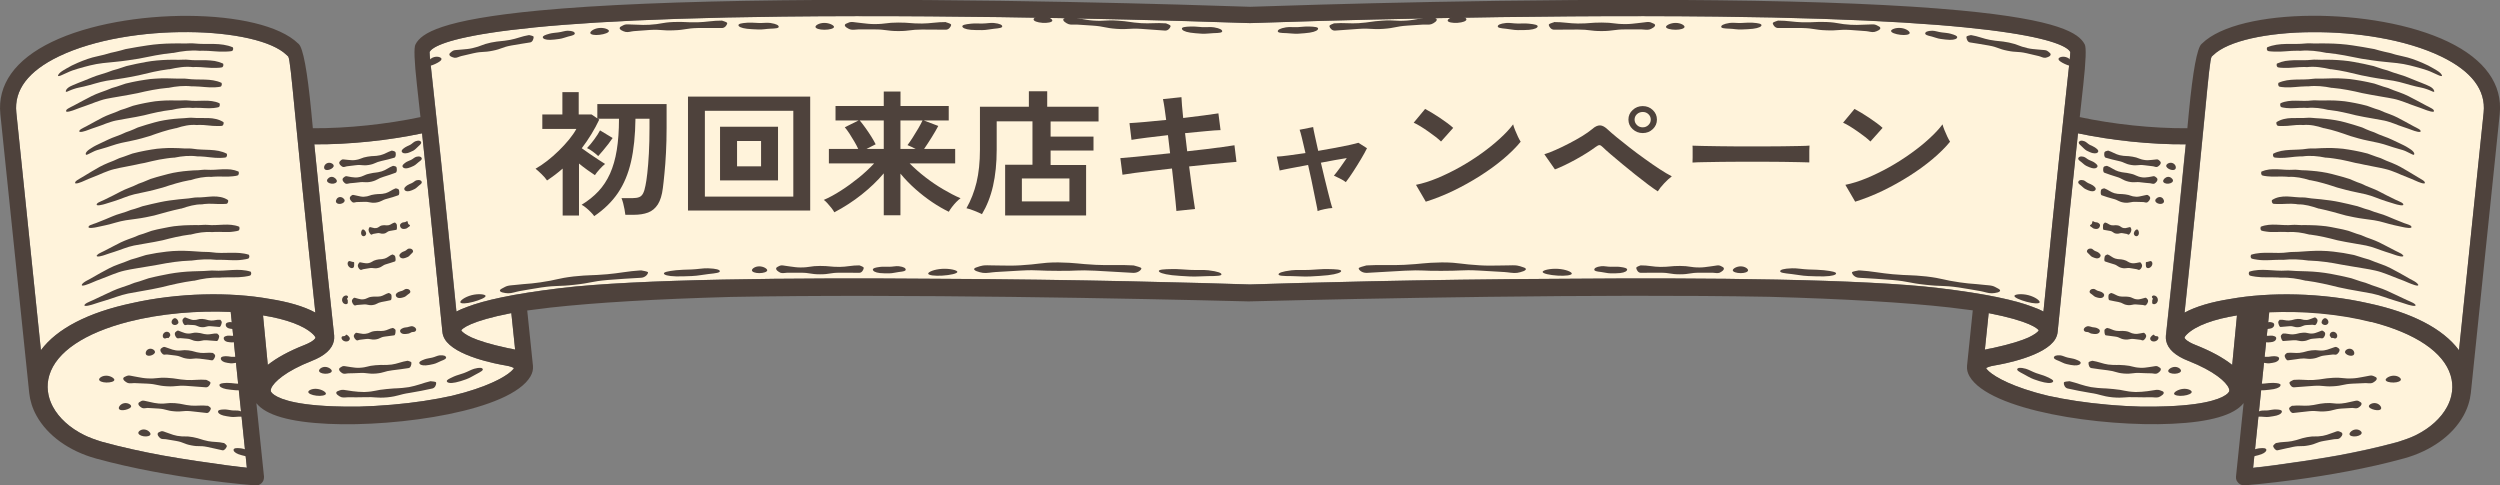 <svg xmlns="http://www.w3.org/2000/svg" id="_&#x30EC;&#x30A4;&#x30E4;&#x30FC;_2" data-name="&#x30EC;&#x30A4;&#x30E4;&#x30FC; 2" viewBox="0 0 361.27 70.15"><rect x="0" y="0" width="361.27" height="70.15" fill="#808080" stroke="none"/><defs><style>      .cls-1 {        fill: #fff3db;      }      .cls-2 {        fill: #4e423c;      }    </style></defs><g id="_&#x30EC;&#x30A4;&#x30E4;&#x30FC;_1-2" data-name="&#x30EC;&#x30A4;&#x30E4;&#x30FC; 1"><g><g><path class="cls-1" d="M315.68,48.81s.13,.47,1.61,1.05c2.21,.87,4,1.85,5.28,2.87,.05-.5,.1-1.05,.16-1.66,.14-1.46,.31-3.26,.53-5.49-3.3,.53-5.93,1.46-7.24,2.74-.3,.29-.34,.47-.34,.49Z"></path><path class="cls-1" d="M45.59,48.81s-.13,.47-1.61,1.05c-2.21,.87-4,1.85-5.28,2.87-.05-.5-.1-1.05-.16-1.66-.14-1.46-.31-3.26-.53-5.49,3.3,.53,5.93,1.46,7.24,2.74,.3,.29,.34,.47,.34,.49Z"></path><path class="cls-1" d="M300.28,19.27c-.64,5.98-1.59,15.03-2.94,28.69-.03,.35-.14,.69-.33,1.02-1.44,2.49-7.56,3.63-8.77,3.83-.74,.12-1.09,.29-1.24,.38,.04,.06,.07,.12,.12,.18,.58,.71,2.66,2.1,7.03,3.35,.6,.17,1.21,.33,1.84,.48,2.53,.56,5.45,1.01,8.59,1.28,1.73,.15,3.35,.24,4.87,.28,1.26,.02,2.52,0,3.79-.05,6.14-.24,8.05-1.3,8.64-1.83,.04-.04,.08-.08,.11-.12l.05-.06h0c.04-.06,.06-.09,.07-.11l.02-.05v-.04c.03-.07,.03-.19-.05-.38-.36-.91-2.11-2.49-5.85-3.96-1.89-.74-2.97-1.72-3.21-2.91-.04-.21-.06-.46-.04-.74h0s0-.03,0-.03c1.39-12.87,2.27-21.62,2.87-27.63-5.02,.04-10.73-.56-15.58-1.59Z"></path><path class="cls-1" d="M60.99,19.27c.64,5.98,1.59,15.03,2.94,28.69,.03,.35,.14,.69,.33,1.02,1.44,2.49,7.56,3.63,8.77,3.83,.74,.12,1.09,.29,1.24,.38-.04,.06-.07,.12-.12,.18-.58,.71-2.66,2.1-7.03,3.35-.6,.17-1.21,.33-1.84,.48-2.53,.56-5.45,1.01-8.59,1.28-1.73,.15-3.35,.24-4.87,.28-1.26,.02-2.52,0-3.79-.05-6.14-.24-8.05-1.3-8.64-1.83-.04-.04-.08-.08-.11-.12l-.05-.06h0c-.04-.06-.06-.09-.07-.11l-.02-.05v-.04c-.03-.07-.03-.19,.05-.38,.36-.91,2.11-2.49,5.85-3.96,1.89-.74,2.97-1.72,3.21-2.91,.04-.21,.06-.46,.04-.74h0s0-.03,0-.03c-1.39-12.87-2.27-21.62-2.87-27.63,5.02,.04,10.73-.56,15.58-1.59Z"></path><path class="cls-1" d="M326.31,67.51c.61-.07,1.31-.16,2.1-.26,2.58-.35,6.04-.84,9.46-1.45,2.8-.52,5.77-1.16,8.67-1.96,1.01-.31,1.9-.64,2.58-.98,2.06-1.02,3.63-2.46,4.5-4.07,.07-.12,.13-.25,.19-.38,.04-.09,.08-.17,.11-.26,.05-.12,.1-.24,.14-.36,.02-.06,.04-.12,.06-.19,.04-.12,.07-.24,.1-.37,.01-.06,.03-.11,.04-.17,.03-.14,.05-.29,.07-.43,0-.04,.01-.07,.02-.11,.09-.77,.02-1.54-.21-2.3-1.01-3.35-5.07-6.09-11.45-7.73-4.65-1.19-10.01-1.63-14.76-1.41-.56,5.46-1.32,12.76-2.33,22.49,.22-.03,.45-.06,.71-.09Z"></path><path class="cls-1" d="M34.96,67.51c-.61-.07-1.31-.16-2.1-.26-2.58-.35-6.04-.84-9.46-1.45-2.8-.52-5.77-1.16-8.67-1.96-1.01-.31-1.9-.64-2.58-.98-2.06-1.02-3.63-2.46-4.5-4.07-.07-.12-.13-.25-.19-.38-.04-.09-.08-.17-.11-.26-.05-.12-.1-.24-.14-.36-.02-.06-.04-.12-.06-.19-.04-.12-.07-.24-.1-.37-.01-.06-.03-.11-.04-.17-.03-.14-.05-.29-.07-.43,0-.04-.01-.07-.02-.11-.09-.77-.02-1.54,.21-2.3,1.01-3.35,5.07-6.09,11.45-7.73,4.65-1.19,10.01-1.63,14.76-1.41,.56,5.46,1.32,12.76,2.33,22.49-.22-.03-.45-.06-.71-.09Z"></path><path class="cls-1" d="M287.69,50.35c.06,0,.11-.02,.17-.03,2.67-.57,4.29-1.11,5.27-1.55,.85-.4,1.36-.78,1.49-1.03-.17-.24-1.23-1.32-7.24-2.49l-.55,5.28,.07-.02c.25-.07,.51-.12,.79-.17Z"></path><path class="cls-1" d="M73.58,50.35c-.06,0-.11-.02-.17-.03-2.67-.57-4.29-1.11-5.27-1.55-.85-.4-1.36-.78-1.49-1.03,.17-.24,1.23-1.32,7.24-2.49l.55,5.28-.07-.02c-.25-.07-.51-.12-.79-.17Z"></path><path class="cls-1" d="M180.63,41.1c6.47-.21,24.96-.74,45.26-.82,20.91-.17,43.4,.03,54.37,1.35,6.97,.84,11.06,1.78,13.48,2.71,.66,.24,1.17,.46,1.56,.67,1.88-18.87,2.92-28.33,3.43-32.98,.3-2.72,.45-4.09,.45-4.51v-.02c-.58-1.07-5.95-4.6-51.07-5.11-28.05-.32-58.71,.64-67.44,.94h-.04s-.04,0-.04,0c-8.73-.3-39.39-1.26-67.44-.94-45.12,.51-50.49,4.04-51.06,5.11v.02c0,.42,.15,1.79,.45,4.51,.51,4.65,1.55,14.11,3.43,32.98,.39-.21,.89-.44,1.56-.67,2.42-.93,6.51-1.87,13.48-2.71,10.97-1.32,33.46-1.52,54.37-1.35,20.3,.08,38.79,.61,45.26,.82Z"></path><path class="cls-1" d="M315.69,45.18c1.67-.92,3.97-1.56,6.56-1.97,5.75-1.04,13.25-.91,19.94,.6,6.33,1.34,10.85,3.69,13.16,6.8l3.56-34.34c.34-3.26-1.73-5.99-6.14-8.11-10.29-4.96-28.69-4.34-32.93-.19l-.11,.1s-.11,.11-.12,.12c-.21,.34-.45,2.8-.97,8.18-.53,5.41-1.38,14.21-2.94,28.81Z"></path><path class="cls-1" d="M45.58,45.18c-1.67-.92-3.97-1.56-6.56-1.97-5.75-1.04-13.25-.91-19.94,.6-6.33,1.34-10.85,3.69-13.16,6.8L2.36,16.26c-.34-3.26,1.73-5.99,6.14-8.11,10.29-4.96,28.69-4.34,32.93-.19l.11,.1s.11,.11,.12,.12c.21,.34,.45,2.8,.97,8.18,.53,5.41,1.38,14.21,2.94,28.81Z"></path><path class="cls-2" d="M180.63,43.55h.03c16.69-.42,50.16-1.11,74.98-.66,10.83,.3,19.6,.81,26.1,1.54,1.22,.14,2.33,.28,3.34,.42l-.83,8.02h0v.05c-.04,.48,.08,.98,.36,1.46,2.87,4.95,18.98,7.34,29.26,6.86,5.53-.25,9-1.26,10.35-2.99-.33,3.18-.7,6.71-1.1,10.61v.05s0,.02,0,.02v.04c0,.05,0,.11,.01,.16v.07c.02,.06,.04,.11,.06,.17v.04c.04,.07,.08,.13,.12,.19l.04,.05s.07,.09,.1,.12l.02,.03,.04,.03,.1,.08,.07,.05s.07,.04,.11,.06l.08,.04h.02s.1,.03,.1,.03l.09,.02c.06,.01,.12,.02,.18,.02h.03s.08,0,.08,0c.12,0,12.24-.91,23.04-3.89,3.88-1.07,7.01-3.32,8.59-6.18,.59-1.07,.94-2.18,1.06-3.3h0v-.02l4.17-40.25c.44-4.28-2.13-7.89-7.44-10.45-10.62-5.12-30.23-4.99-35.57,.24l-.09,.08q-.95,.9-1.81,9.76c-.07,.74-.15,1.54-.23,2.41-4.96,.04-10.75-.58-15.55-1.61,.21-1.93,.38-3.46,.51-4.66q.57-5.21,.21-5.84l-.02-.04c-.83-1.56-3.62-3.52-17.91-4.87-8.6-.81-20.43-1.31-35.17-1.47-28.06-.32-58.71,.64-67.51,.94-8.79-.3-39.45-1.26-67.51-.94-14.74,.17-26.57,.66-35.17,1.47-14.29,1.35-17.08,3.31-17.91,4.87l-.02,.04q-.37,.63,.21,5.84c.13,1.2,.3,2.73,.51,4.66-4.8,1.02-10.6,1.64-15.55,1.61-.08-.87-.16-1.67-.23-2.41q-.86-8.86-1.81-9.76l-.09-.08C37.72,1.07,18.11,.93,7.49,6.06,2.18,8.62-.39,12.23,.05,16.5L4.22,56.76h0s0,.02,0,.02c.12,1.12,.47,2.24,1.06,3.3,1.58,2.86,4.71,5.11,8.59,6.18,10.8,2.98,22.92,3.88,23.04,3.89h.08s.03,0,.03,0c.06,0,.12,0,.18-.02l.09-.02,.1-.03h.02s.08-.05,.08-.05c.04-.02,.07-.03,.11-.06l.07-.05,.1-.08,.04-.03,.02-.03s.07-.08,.1-.12l.04-.05c.04-.06,.07-.13,.1-.19v-.04c.03-.05,.05-.11,.06-.17v-.07c.02-.05,.02-.11,.02-.16v-.04s0-.02,0-.02v-.05c-.41-3.9-.77-7.42-1.1-10.61,1.35,1.73,4.82,2.73,10.35,2.99,10.28,.48,26.39-1.91,29.26-6.86,.28-.48,.4-.99,.36-1.46v-.04h0s0,0,0,0l-.83-8.02c1.01-.14,2.12-.28,3.34-.42,6.5-.72,15.27-1.24,26.1-1.54,24.82-.46,58.29,.23,74.98,.65h.03Zm0-40.21h.04c8.73-.3,39.39-1.26,67.44-.94,45.12,.51,50.49,4.04,51.06,5.11v.02c0,.42-.15,1.79-.45,4.51-.51,4.65-1.55,14.11-3.43,32.98-.39-.21-.89-.44-1.56-.67-2.42-.93-6.51-1.87-13.48-2.71-10.97-1.32-33.46-1.52-54.37-1.35-20.3,.08-38.79,.61-45.26,.82-6.47-.21-24.96-.74-45.26-.82-20.92-.17-43.4,.03-54.37,1.35-6.97,.84-11.06,1.78-13.48,2.71-.66,.24-1.17,.46-1.56,.67-1.88-18.87-2.92-28.33-3.43-32.98-.3-2.72-.45-4.09-.45-4.51v-.02c.58-1.07,5.95-4.6,51.07-5.11,28.05-.32,58.71,.64,67.44,.94h.04Zm138.97,4.85s.08-.08,.12-.12l.11-.1c4.24-4.15,22.63-4.77,32.93,.19,4.41,2.13,6.48,4.86,6.14,8.11l-3.56,34.34c-2.3-3.11-6.83-5.46-13.16-6.8-6.68-1.51-14.18-1.64-19.94-.6-2.59,.41-4.9,1.06-6.56,1.97,1.57-14.6,2.42-23.4,2.94-28.81,.52-5.38,.76-7.83,.97-8.18ZM42.63,16.36c.53,5.41,1.38,14.21,2.94,28.81-1.67-.92-3.97-1.56-6.56-1.97-5.75-1.04-13.25-.91-19.94,.6-6.33,1.34-10.85,3.69-13.16,6.8L2.36,16.26c-.34-3.26,1.73-5.99,6.14-8.11,10.29-4.96,28.69-4.34,32.93-.19l.11,.1s.11,.11,.12,.12c.21,.34,.45,2.8,.97,8.18Zm244.2,34.17l.55-5.28c6.01,1.17,7.07,2.25,7.24,2.49-.13,.25-.64,.62-1.49,1.03-.98,.44-2.6,.97-5.27,1.55-.06,0-.11,.02-.17,.03-.28,.05-.54,.11-.79,.17l-.07,.02Zm-212.46-.02c-.25-.07-.51-.12-.79-.17-.06,0-.11-.02-.17-.03-2.67-.57-4.29-1.11-5.27-1.55-.85-.4-1.36-.78-1.49-1.03,.17-.24,1.23-1.32,7.24-2.49l.55,5.28-.07-.02Zm248.36,.56c-.06,.61-.11,1.16-.16,1.66-1.28-1.02-3.07-2-5.28-2.87-1.48-.58-1.61-1.05-1.61-1.05,0-.03,.04-.2,.34-.49,1.3-1.28,3.94-2.21,7.24-2.74-.22,2.24-.39,4.04-.53,5.49ZM38.01,45.58c3.3,.53,5.93,1.46,7.24,2.74,.3,.29,.34,.47,.34,.49,0,0-.13,.47-1.61,1.05-2.21,.87-4,1.85-5.28,2.87-.05-.5-.1-1.05-.16-1.66-.14-1.46-.31-3.26-.53-5.49Zm304.67,.94c6.37,1.64,10.44,4.38,11.45,7.73,.23,.76,.3,1.53,.21,2.3,0,.04-.01,.07-.02,.11-.02,.14-.04,.29-.07,.43-.01,.06-.02,.11-.04,.17-.03,.12-.06,.24-.1,.37-.02,.06-.04,.12-.06,.19-.04,.12-.09,.24-.14,.36-.04,.09-.07,.17-.11,.26-.06,.13-.12,.25-.19,.38-.87,1.61-2.44,3.05-4.5,4.07-.68,.34-1.57,.66-2.58,.98-2.9,.8-5.87,1.44-8.67,1.96-3.42,.61-6.88,1.1-9.46,1.45-.79,.1-1.49,.19-2.1,.26-.26,.03-.49,.06-.71,.09,1.01-9.73,1.76-17.02,2.33-22.49,4.75-.22,10.12,.22,14.76,1.41Zm-309.34-1.41c.56,5.46,1.32,12.76,2.33,22.49-.22-.03-.45-.06-.71-.09-.61-.07-1.31-.16-2.1-.26-2.58-.35-6.04-.84-9.46-1.45-2.8-.52-5.77-1.16-8.67-1.96-1.01-.31-1.9-.64-2.58-.98-2.06-1.02-3.63-2.46-4.5-4.07-.07-.12-.13-.25-.19-.38-.04-.09-.08-.17-.11-.26-.05-.12-.1-.24-.14-.36-.02-.06-.04-.12-.06-.19-.04-.12-.07-.24-.1-.37-.01-.06-.03-.11-.04-.17-.03-.14-.05-.29-.07-.43,0-.04-.01-.07-.02-.11-.09-.77-.02-1.54,.21-2.3,1.01-3.35,5.07-6.09,11.45-7.73,4.65-1.19,10.01-1.63,14.76-1.41Zm279.65,3.37v.02s0,0,0,0c-.03,.28,0,.53,.04,.74,.24,1.19,1.32,2.17,3.21,2.91,3.74,1.47,5.49,3.05,5.85,3.96,.08,.19,.07,.31,.06,.38v.04s-.03,.05-.03,.05c0,.02-.03,.06-.07,.11h0s-.05,.07-.05,.07c-.03,.04-.07,.08-.11,.12-.58,.53-2.5,1.59-8.64,1.83-1.27,.05-2.54,.07-3.79,.05-1.51-.04-3.14-.12-4.87-.28-3.14-.28-6.06-.72-8.59-1.28-.63-.15-1.25-.31-1.84-.48-4.37-1.25-6.45-2.64-7.03-3.35-.04-.06-.08-.12-.12-.18,.15-.09,.5-.26,1.24-.38,1.21-.2,7.33-1.34,8.77-3.83,.19-.33,.3-.68,.33-1.02,1.35-13.66,2.3-22.72,2.94-28.69,4.85,1.02,10.55,1.63,15.58,1.59-.59,6.01-1.47,14.75-2.87,27.63ZM45.41,20.86c5.02,.04,10.73-.56,15.58-1.59,.64,5.98,1.59,15.03,2.94,28.69,.03,.35,.14,.69,.33,1.02,1.44,2.49,7.56,3.63,8.77,3.83,.74,.12,1.09,.29,1.24,.38-.04,.06-.07,.12-.12,.18-.58,.71-2.66,2.1-7.03,3.35-.6,.17-1.21,.33-1.84,.48-2.53,.56-5.45,1.01-8.59,1.28-1.73,.15-3.35,.24-4.87,.28-1.26,.02-2.52,0-3.79-.05-6.14-.24-8.05-1.3-8.64-1.83-.04-.04-.08-.08-.11-.12l-.05-.06h0c-.04-.06-.06-.09-.07-.11l-.02-.05v-.04c-.03-.07-.03-.19,.05-.38,.36-.91,2.11-2.49,5.85-3.96,1.89-.74,2.97-1.72,3.21-2.91,.04-.21,.06-.46,.04-.74h0s0-.03,0-.03c-1.39-12.87-2.27-21.62-2.87-27.63Z"></path></g><g><path class="cls-2" d="M303.21,21.92c-.07,.19-.34,.31-.82,.2-.26-.06-.54-.21-.85-.35-.3-.17-.51-.44-.72-.62-.38-.33-.5-.49-.38-.66,.11-.17,.37-.24,.8-.07,.24,.09,.45,.34,.73,.5,.29,.14,.55,.24,.76,.38,.38,.26,.55,.44,.47,.62Z"></path><path class="cls-2" d="M304.61,21.76h.03c.57,.17,1.09,.54,1.68,.67,.9,.19,.93,.05,1.84,.21,.91,.14,.88,.36,1.81,.49,.32,.04,.65,.01,.97-.02,.16-.02,.31-.04,.47-.05,.14,0,.3-.06,.44,0,.05,.02,.1,.06,.14,.09,.06,.05,.11,.1,.16,.16,.03,.03,.06,.07,.08,.11,.1,.31-.29,.6-.47,.69-.2,.09-.44-.06-.64-.08l-1.24-.15c-.93-.12-.97,.11-1.91-.04-.94-.16-.9-.38-1.83-.58-.93-.22-.93-.2-1.85-.47-.23-.07-.24-.5-.19-.73l.03-.08c.07-.13,.33-.16,.43-.2h.05Z"></path><path class="cls-2" d="M313.04,23.92c.04-.24,.48-.51,.92-.35,.21,.08,.37,.25,.43,.43,.06,.17,.04,.34-.04,.43-.16,.19-.45,.17-.74,.07-.3-.11-.61-.34-.57-.58Z"></path><path class="cls-2" d="M58.06,21.92c.07,.19,.34,.31,.82,.2,.26-.06,.54-.21,.85-.35,.3-.17,.51-.44,.72-.62,.38-.33,.49-.49,.38-.66-.11-.17-.37-.24-.81-.07-.24,.09-.45,.34-.73,.5-.29,.14-.55,.24-.76,.38-.38,.26-.55,.44-.47,.62Z"></path><path class="cls-2" d="M56.66,21.76h-.03c-.57,.17-1.09,.54-1.68,.67-.9,.19-.93,.05-1.84,.21-.91,.14-.88,.36-1.81,.49-.32,.04-.65,.01-.97-.02-.16-.02-.31-.04-.47-.05-.14,0-.3-.06-.44,0-.05,.02-.1,.06-.14,.09-.06,.05-.11,.1-.16,.16-.03,.03-.06,.07-.08,.11-.1,.31,.29,.6,.47,.69,.2,.09,.44-.06,.64-.08l1.24-.15c.93-.12,.97,.11,1.91-.04,.94-.16,.9-.38,1.83-.58,.93-.22,.93-.2,1.85-.47,.23-.07,.24-.5,.19-.73l-.03-.08c-.07-.13-.33-.16-.43-.2h-.05Z"></path><path class="cls-2" d="M48.22,23.92c-.04-.24-.48-.51-.92-.35-.21,.08-.37,.25-.43,.43-.06,.17-.04,.34,.04,.43,.16,.19,.45,.17,.74,.07,.3-.11,.61-.34,.57-.58Z"></path><path class="cls-2" d="M303.1,24.09c-.08,.18-.35,.32-.8,.2-.24-.06-.52-.18-.81-.32-.3-.14-.51-.4-.72-.55-.39-.28-.52-.42-.43-.6,.09-.18,.33-.28,.78-.16,.25,.07,.47,.31,.76,.45,.29,.14,.56,.22,.76,.36,.37,.27,.53,.43,.46,.62Z"></path><path class="cls-2" d="M304.48,23.98h.03c.55,.2,1.02,.61,1.59,.78,.86,.25,.9,.12,1.76,.33,.87,.18,.83,.41,1.71,.54,.31,.04,.62,0,.93-.04,.15-.03,.29-.06,.44-.08,.13-.02,.28-.08,.41-.03,.05,.02,.1,.05,.14,.08,.06,.04,.11,.09,.17,.14,.03,.03,.06,.06,.08,.1,.13,.3-.22,.63-.4,.73-.19,.1-.45-.04-.64-.05-.41-.02-.82-.08-1.23-.12-.92-.14-.96,.09-1.88-.11-.91-.22-.85-.44-1.74-.7-.88-.28-.88-.27-1.75-.59-.21-.08-.2-.51-.14-.74l.03-.08c.08-.13,.33-.14,.44-.17h.05Z"></path><path class="cls-2" d="M312.59,26.18c0-.25,.32-.58,.68-.62,.36-.04,.7,.26,.74,.49,.04,.24-.25,.45-.64,.49-.39,.05-.77-.12-.78-.36Z"></path><path class="cls-2" d="M58.17,24.09c.08,.18,.35,.32,.8,.2,.24-.06,.52-.18,.81-.32,.3-.14,.51-.4,.72-.55,.39-.28,.52-.42,.43-.6-.09-.18-.33-.28-.78-.16-.25,.07-.47,.31-.76,.45-.29,.14-.56,.22-.76,.36-.37,.27-.53,.43-.46,.62Z"></path><path class="cls-2" d="M56.79,23.98h-.03c-.55,.2-1.02,.61-1.59,.78-.86,.25-.9,.12-1.76,.33-.87,.18-.83,.41-1.71,.54-.31,.04-.62,0-.93-.04-.15-.03-.29-.06-.44-.08-.13-.02-.28-.08-.41-.03-.05,.02-.1,.05-.14,.08-.06,.04-.11,.09-.17,.14-.03,.03-.06,.06-.08,.1-.13,.3,.22,.63,.4,.73,.19,.1,.45-.04,.64-.05,.41-.02,.82-.08,1.23-.12,.92-.14,.96,.09,1.88-.11,.91-.22,.85-.44,1.74-.7,.88-.28,.88-.27,1.75-.59,.21-.08,.2-.51,.14-.74l-.03-.08c-.08-.13-.33-.14-.44-.17h-.05Z"></path><path class="cls-2" d="M48.68,26.18c0-.25-.32-.58-.68-.62-.36-.04-.7,.26-.74,.49-.04,.24,.25,.45,.64,.49,.39,.05,.77-.12,.78-.36Z"></path><path class="cls-2" d="M302.84,27.39c-.08,.19-.33,.32-.75,.22-.22-.05-.47-.16-.73-.29-.27-.13-.45-.37-.64-.51-.35-.26-.46-.39-.38-.57s.31-.29,.73-.19c.23,.05,.42,.29,.69,.41,.26,.12,.5,.2,.68,.33,.33,.25,.47,.41,.39,.6Z"></path><path class="cls-2" d="M304.1,27.23h.03c.49,.18,.91,.55,1.42,.69,.77,.19,.8,.06,1.57,.17,.78,.09,.77,.3,1.58,.34,.28,.01,.57-.05,.85-.12,.14-.03,.27-.07,.41-.09,.12-.02,.27-.08,.39-.04,.05,.02,.09,.05,.13,.08,.05,.04,.1,.09,.15,.14,.03,.03,.06,.06,.07,.11,.1,.3-.23,.62-.38,.72-.17,.11-.39-.02-.56-.03l-1.09-.03c-.83-.04-.85,.2-1.71,.11-.86-.13-.81-.36-1.63-.56-.81-.23-.82-.22-1.61-.5-.19-.07-.17-.49-.11-.73l.03-.08c.07-.13,.3-.15,.4-.19h.04Z"></path><path class="cls-2" d="M311.45,28.97c.02-.24,.38-.54,.74-.49,.36,.05,.57,.44,.52,.68-.06,.24-.34,.35-.66,.3-.32-.05-.61-.25-.59-.49Z"></path><path class="cls-2" d="M58.43,27.39c.08,.19,.33,.32,.75,.22,.22-.05,.47-.16,.73-.29,.27-.13,.45-.37,.64-.51,.35-.26,.46-.39,.38-.57-.09-.18-.31-.29-.73-.19-.23,.05-.42,.29-.69,.41-.26,.12-.5,.2-.68,.33-.33,.25-.47,.41-.39,.6Z"></path><path class="cls-2" d="M57.17,27.23h-.03c-.49,.18-.91,.55-1.42,.69-.77,.19-.8,.06-1.57,.17-.78,.09-.77,.3-1.58,.34-.28,.01-.57-.05-.85-.12-.14-.03-.27-.07-.41-.09-.12-.02-.27-.08-.39-.04-.05,.02-.09,.05-.13,.08-.05,.04-.1,.09-.15,.14-.03,.03-.06,.06-.07,.11-.1,.3,.23,.62,.38,.72,.17,.11,.39-.02,.56-.03l1.09-.03c.83-.04,.85,.2,1.71,.11,.86-.13,.81-.36,1.63-.56,.81-.23,.82-.22,1.61-.5,.19-.07,.17-.49,.11-.73l-.03-.08c-.07-.13-.3-.15-.4-.19h-.04Z"></path><path class="cls-2" d="M49.81,28.97c-.02-.24-.38-.54-.74-.49-.36,.05-.57,.44-.52,.68,.06,.24,.34,.35,.66,.3,.32-.05,.61-.25,.59-.49Z"></path><path class="cls-2" d="M328.64,46.9c.02,.2-.1,.43-.41,.54-.17,.06-.37,.08-.59,.1-.22,.02-.45-.1-.63-.13-.33-.04-.47-.1-.49-.3-.02-.2,.07-.41,.39-.53,.17-.07,.4,.04,.63,.01,.22-.02,.42-.07,.6-.04,.33,.06,.48,.14,.5,.34Z"></path><path class="cls-2" d="M329.47,46.21h.02c.42-.05,.85,.14,1.27,.11,.64-.05,.63-.18,1.27-.23,.64-.04,.65,.18,1.29,.15,.22-.01,.44-.09,.65-.17,.1-.04,.21-.08,.31-.12,.09-.03,.2-.1,.3-.07,.04,.01,.07,.04,.11,.07,.04,.04,.09,.08,.13,.13,.02,.03,.05,.06,.06,.1,.1,.29-.13,.64-.24,.75-.12,.12-.3,0-.44,0l-.84,.04c-.63,.03-.62,.27-1.25,.31-.63,.04-.65-.19-1.28-.14q-.63,.06-1.27,.11c-.16,.01-.29-.38-.33-.61v-.09c0-.15,.15-.26,.21-.34l.03-.02Z"></path><path class="cls-2" d="M335.49,46.57c0-.24,.23-.58,.5-.59,.27,0,.49,.32,.49,.56,0,.24-.2,.42-.47,.43-.26,0-.52-.16-.53-.4Z"></path><path class="cls-2" d="M32.62,46.9c-.02,.2,.1,.43,.41,.54,.16,.06,.37,.08,.59,.1,.22,.02,.45-.1,.63-.13,.33-.04,.47-.1,.49-.3,.02-.2-.07-.41-.39-.53-.17-.07-.4,.04-.63,.01-.22-.02-.42-.07-.6-.04-.33,.06-.48,.14-.5,.34Z"></path><path class="cls-2" d="M31.8,46.21h-.02c-.42-.05-.85,.14-1.27,.11-.64-.05-.63-.18-1.27-.23-.64-.04-.65,.18-1.29,.15-.22-.01-.44-.09-.65-.17-.1-.04-.21-.08-.31-.12-.09-.03-.2-.1-.3-.07-.04,.01-.07,.04-.11,.07-.04,.04-.09,.08-.13,.13-.02,.03-.05,.06-.06,.1-.1,.29,.13,.64,.24,.75,.12,.12,.3,0,.44,0l.84,.04c.63,.03,.62,.27,1.25,.31,.63,.04,.65-.19,1.28-.14q.63,.06,1.27,.11c.16,.01,.29-.38,.33-.61v-.09c0-.15-.15-.26-.21-.34l-.03-.02Z"></path><path class="cls-2" d="M25.78,46.57c0-.24-.23-.58-.5-.59-.27,0-.49,.32-.49,.56,0,.24,.2,.42,.47,.43,.26,0,.52-.16,.53-.4Z"></path><path class="cls-2" d="M328.93,48.87c.01,.2-.13,.43-.49,.53-.19,.05-.43,.06-.68,.08-.26,.01-.5-.12-.7-.16-.38-.06-.52-.13-.53-.33s.12-.4,.48-.51c.2-.06,.45,.06,.71,.05,.25-.01,.48-.05,.67-.02,.36,.07,.54,.16,.55,.36Z"></path><path class="cls-2" d="M329.89,48.2h.03c.47-.05,.95,.15,1.42,.12,.72-.05,.71-.19,1.43-.24,.72-.06,.74,.17,1.45,.11,.25-.02,.49-.11,.73-.2,.11-.04,.23-.1,.34-.13,.1-.04,.22-.11,.33-.08,.04,.01,.08,.04,.12,.07,.05,.04,.1,.08,.15,.12,.03,.03,.06,.05,.08,.1,.13,.29-.11,.65-.24,.76-.14,.13-.34,.02-.5,.03l-.96,.08c-.72,.06-.7,.29-1.42,.35-.72,.05-.74-.17-1.46-.12q-.72,.05-1.44,.11c-.18,.01-.31-.38-.35-.62v-.09c0-.15,.18-.26,.25-.34l.03-.02Z"></path><path class="cls-2" d="M336.67,48.4c0-.12,.06-.27,.2-.37,.14-.1,.4-.15,.64,.03,.22,.16,.29,.46,.21,.65-.08,.2-.27,.23-.38,.19-.11-.04-.21-.09-.29-.07-.07,.01-.11,.04-.13,.02,0,0-.05-.07-.12-.15-.07-.08-.14-.18-.14-.3Z"></path><path class="cls-2" d="M32.33,48.87c-.01,.2,.13,.43,.49,.53,.19,.05,.43,.06,.68,.08,.26,.01,.5-.12,.7-.16,.38-.06,.52-.13,.53-.33,0-.2-.12-.4-.48-.51-.2-.06-.45,.06-.71,.05-.25-.01-.48-.05-.67-.02-.36,.07-.54,.16-.55,.36Z"></path><path class="cls-2" d="M31.38,48.2h-.03c-.47-.05-.95,.15-1.42,.12-.72-.05-.71-.19-1.43-.24-.72-.06-.74,.17-1.45,.11-.25-.02-.49-.11-.73-.2-.11-.04-.23-.1-.34-.13-.1-.04-.22-.11-.33-.08-.04,.01-.08,.04-.12,.07-.05,.04-.1,.08-.15,.12-.03,.03-.06,.05-.08,.1-.13,.29,.11,.65,.24,.76,.14,.13,.34,.02,.5,.03l.96,.08c.72,.06,.7,.29,1.42,.35,.72,.05,.74-.17,1.46-.12q.72,.05,1.44,.11c.18,.01,.31-.38,.35-.62v-.09c0-.15-.18-.26-.25-.34l-.03-.02Z"></path><path class="cls-2" d="M24.6,48.4c0-.12-.06-.27-.2-.37-.14-.1-.4-.15-.64,.03-.22,.16-.29,.46-.21,.65,.08,.2,.27,.23,.38,.19,.11-.04,.21-.09,.29-.07,.07,.01,.11,.04,.13,.02,0,0,.05-.07,.12-.15,.07-.08,.14-.18,.14-.3Z"></path><path class="cls-2" d="M329.35,51.77c.03,.2-.14,.44-.57,.58-.23,.07-.52,.11-.83,.15-.32,.04-.62-.07-.88-.08-.47-.02-.65-.07-.68-.27-.03-.2,.11-.41,.55-.56,.24-.08,.56,0,.88-.03,.31-.04,.59-.1,.83-.09,.46,.03,.67,.1,.7,.3Z"></path><path class="cls-2" d="M330.49,51h.03c.58-.09,1.19,.06,1.77-.01,.89-.11,.87-.25,1.76-.36,.89-.11,.91,.11,1.8,0,.31-.04,.61-.14,.9-.25,.14-.05,.28-.11,.43-.15,.13-.04,.28-.12,.43-.09,.05,.01,.11,.04,.16,.07,.06,.04,.13,.08,.19,.13,.04,.03,.07,.06,.09,.1,.14,.29-.19,.64-.34,.75-.16,.13-.41,.02-.6,.04l-1.17,.14c-.89,.11-.86,.34-1.74,.46-.88,.11-.91-.11-1.8,0q-.88,.12-1.77,.24c-.22,.03-.41-.35-.47-.59v-.09c0-.15,.21-.28,.29-.36l.04-.02Z"></path><path class="cls-2" d="M338.88,50.84c.01-.24,.43-.54,.85-.42,.21,.06,.36,.21,.43,.37,.07,.16,.07,.32,.01,.43-.13,.21-.42,.23-.72,.15-.3-.09-.6-.29-.58-.53Z"></path><path class="cls-2" d="M31.91,51.77c-.03,.2,.14,.44,.57,.58,.23,.07,.52,.11,.83,.15,.32,.04,.62-.07,.88-.08,.47-.02,.65-.07,.68-.27,.03-.2-.11-.41-.55-.56-.24-.08-.56,0-.88-.03-.31-.04-.59-.1-.83-.09-.46,.03-.67,.1-.7,.3Z"></path><path class="cls-2" d="M30.77,51h-.03c-.58-.09-1.19,.06-1.77-.01-.89-.11-.87-.25-1.76-.36-.89-.11-.91,.11-1.8,0-.31-.04-.61-.14-.9-.25-.14-.05-.28-.11-.43-.15-.13-.04-.28-.12-.43-.09-.05,.01-.11,.04-.16,.07-.06,.04-.13,.08-.19,.13-.04,.03-.07,.06-.09,.1-.14,.29,.19,.64,.33,.75,.16,.13,.41,.02,.6,.04l1.17,.14c.89,.11,.86,.34,1.74,.46,.88,.11,.91-.11,1.8,0q.88,.12,1.77,.24c.22,.03,.41-.35,.47-.59v-.09c0-.15-.21-.28-.29-.36l-.04-.02Z"></path><path class="cls-2" d="M22.39,50.84c-.01-.24-.43-.54-.85-.42-.21,.06-.36,.21-.43,.37-.07,.16-.07,.32-.01,.43,.13,.21,.42,.23,.72,.15,.3-.09,.6-.29,.58-.53Z"></path><path class="cls-2" d="M329.55,55.65c.02,.2-.27,.44-.97,.58-.37,.07-.83,.11-1.33,.16-.5,.05-.97-.06-1.37-.07-.73-.01-1.02-.05-1.04-.26-.02-.2,.22-.42,.94-.58,.39-.09,.88,0,1.39-.05,.5-.05,.94-.11,1.32-.1,.71,.03,1.05,.1,1.07,.3Z"></path><path class="cls-2" d="M331.45,54.89h.05c.93-.09,1.86,.08,2.79,.02,1.41-.09,1.41-.23,2.82-.31,1.42-.08,1.43,.15,2.84,.08,.49-.02,.98-.11,1.46-.2,.23-.04,.46-.09,.69-.13,.21-.03,.45-.11,.66-.08,.08,.01,.16,.04,.23,.07,.1,.04,.19,.08,.28,.13,.05,.03,.11,.06,.14,.1,.22,.29-.31,.64-.57,.76-.28,.13-.68,.02-.98,.03l-1.88,.08c-1.41,.07-1.4,.3-2.81,.38-1.41,.08-1.42-.15-2.84-.06q-1.41,.11-2.82,.21c-.35,.03-.6-.36-.66-.59v-.09c.02-.15,.38-.28,.51-.36l.07-.02Z"></path><path class="cls-2" d="M344.74,54.9c0-.24,.54-.59,1.13-.61,.59-.02,1.07,.3,1.08,.55,0,.24-.46,.43-1.05,.44-.59,.01-1.15-.14-1.15-.38Z"></path><path class="cls-2" d="M31.72,55.65c-.02,.2,.27,.44,.97,.58,.37,.07,.83,.11,1.33,.16,.5,.05,.97-.06,1.37-.07,.73-.01,1.02-.05,1.04-.26,.02-.2-.22-.42-.94-.58-.39-.09-.88,0-1.39-.05-.5-.05-.94-.11-1.32-.1-.71,.03-1.05,.1-1.07,.3Z"></path><path class="cls-2" d="M29.82,54.89h-.05c-.93-.09-1.86,.08-2.79,.02-1.41-.09-1.41-.23-2.82-.31-1.42-.08-1.43,.15-2.84,.08-.49-.02-.98-.11-1.46-.2-.23-.04-.46-.09-.69-.13-.21-.03-.45-.11-.66-.08-.08,.01-.16,.04-.23,.07-.09,.04-.19,.08-.28,.13-.05,.03-.11,.06-.14,.1-.22,.29,.31,.64,.57,.76,.28,.13,.68,.02,.98,.03l1.88,.08c1.41,.07,1.4,.3,2.81,.38,1.41,.08,1.42-.15,2.83-.06q1.41,.11,2.82,.21c.35,.03,.6-.36,.66-.59v-.09c-.02-.15-.38-.28-.51-.36l-.07-.02Z"></path><path class="cls-2" d="M16.53,54.9c0-.24-.54-.59-1.13-.61-.59-.02-1.07,.3-1.08,.55,0,.24,.46,.43,1.05,.44,.59,.01,1.15-.14,1.15-.38Z"></path><path class="cls-2" d="M329.75,59.45c.02,.2-.2,.45-.77,.6-.3,.08-.68,.13-1.09,.19-.41,.06-.81-.03-1.14-.03-.61,.01-.85-.02-.88-.22-.03-.2,.16-.43,.74-.61,.32-.1,.73-.03,1.15-.08,.41-.06,.77-.14,1.09-.13,.59,.01,.88,.08,.9,.28Z"></path><path class="cls-2" d="M331.29,58.64h.04c.77-.11,1.55,.04,2.32-.03,1.17-.11,1.16-.25,2.33-.35,1.18-.09,1.19,.13,2.36,.05,.41-.03,.81-.12,1.21-.21,.19-.04,.38-.09,.58-.13,.17-.03,.38-.1,.56-.07,.07,.01,.13,.04,.2,.08,.08,.04,.16,.09,.23,.14,.04,.03,.09,.06,.11,.1,.16,.3-.29,.63-.5,.73-.23,.12-.55,0-.8,0-.51,.02-1.03,.05-1.55,.09-1.17,.08-1.15,.31-2.32,.4-1.16,.1-1.18-.13-2.35-.02-1.16,.12-1.16,.13-2.33,.26-.29,.03-.51-.35-.58-.58v-.09c0-.15,.29-.28,.4-.37l.06-.02Z"></path><path class="cls-2" d="M342.32,58.69c.02-.24,.53-.53,1.04-.42,.51,.11,.81,.56,.73,.78-.08,.23-.48,.28-.93,.18-.45-.1-.87-.31-.84-.55Z"></path><path class="cls-2" d="M31.51,59.45c-.03,.2,.2,.45,.77,.6,.3,.08,.68,.13,1.09,.19,.41,.06,.81-.03,1.14-.03,.61,.01,.85-.02,.88-.22,.03-.2-.16-.43-.74-.61-.32-.1-.73-.03-1.15-.08-.41-.06-.77-.14-1.09-.13-.59,.01-.88,.08-.9,.28Z"></path><path class="cls-2" d="M29.98,58.64h-.04c-.77-.11-1.55,.04-2.32-.03-1.17-.11-1.16-.25-2.33-.35-1.18-.09-1.19,.13-2.37,.05-.41-.03-.81-.12-1.21-.21-.19-.04-.38-.09-.58-.13-.17-.03-.38-.1-.56-.07-.07,.01-.13,.04-.2,.08-.08,.04-.16,.09-.23,.14-.04,.03-.09,.06-.11,.1-.16,.3,.29,.63,.5,.73,.23,.12,.55,0,.8,0,.51,.02,1.03,.05,1.55,.09,1.17,.08,1.15,.31,2.32,.4,1.16,.1,1.18-.13,2.35-.02,1.16,.12,1.16,.13,2.33,.26,.29,.03,.51-.35,.58-.58v-.09c0-.15-.29-.28-.4-.37l-.06-.02Z"></path><path class="cls-2" d="M18.95,58.69c-.02-.24-.53-.53-1.04-.42-.51,.11-.81,.56-.73,.78,.08,.23,.48,.28,.93,.18,.45-.1,.87-.31,.84-.55Z"></path><path class="cls-2" d="M327.5,64.96c.05,.2-.15,.46-.68,.67-.28,.11-.65,.2-1.03,.29-.39,.1-.79,.04-1.11,.08-.59,.07-.82,.05-.87-.14-.05-.19,.11-.44,.65-.67,.3-.13,.71-.09,1.1-.19,.39-.1,.73-.21,1.04-.23,.57-.05,.85,0,.9,.19Z"></path><path class="cls-2" d="M328.9,64.02h.04c.73-.19,1.5-.12,2.24-.27,1.12-.23,1.09-.36,2.21-.58,1.12-.21,1.16,0,2.28-.19,.39-.07,.77-.2,1.14-.34,.18-.06,.36-.13,.54-.19,.16-.05,.34-.15,.52-.14,.07,0,.13,.02,.2,.05,.08,.03,.16,.06,.24,.1,.05,.02,.09,.05,.12,.09,.21,.27-.17,.67-.36,.8-.21,.15-.54,.08-.77,.12l-1.49,.25c-1.12,.2-1.07,.43-2.19,.64-1.11,.22-1.16,0-2.27,.22-1.11,.23-1.11,.25-2.22,.49-.27,.06-.53-.29-.62-.52l-.02-.09c0-.15,.26-.31,.36-.41l.05-.03Z"></path><path class="cls-2" d="M339.52,62.77c-.04-.24,.36-.64,.83-.7,.47-.07,.89,.21,.93,.45,.03,.24-.32,.46-.78,.53s-.93-.04-.97-.28Z"></path><path class="cls-2" d="M33.76,64.96c-.05,.2,.15,.46,.68,.67,.28,.11,.65,.2,1.03,.29,.39,.1,.79,.04,1.11,.08,.59,.07,.82,.05,.87-.14,.05-.19-.11-.44-.65-.67-.3-.13-.71-.09-1.1-.19-.39-.1-.73-.21-1.04-.23-.57-.05-.86,0-.9,.19Z"></path><path class="cls-2" d="M32.37,64.02h-.04c-.73-.19-1.5-.12-2.24-.27-1.12-.23-1.09-.36-2.21-.58-1.12-.21-1.16,0-2.28-.19-.39-.07-.77-.2-1.14-.34-.18-.06-.36-.13-.54-.19-.16-.05-.34-.15-.52-.14-.07,0-.13,.02-.2,.05-.08,.03-.16,.06-.24,.1-.05,.02-.09,.05-.12,.09-.21,.27,.17,.67,.36,.8,.21,.15,.54,.08,.77,.12l1.49,.25c1.12,.2,1.07,.43,2.19,.64,1.11,.22,1.16,0,2.27,.22,1.11,.23,1.11,.25,2.22,.49,.27,.06,.53-.29,.62-.52l.02-.09c0-.15-.26-.31-.36-.41l-.05-.03Z"></path><path class="cls-2" d="M21.75,62.77c.04-.24-.36-.64-.83-.7-.47-.07-.89,.21-.93,.45-.03,.24,.32,.46,.78,.53s.93-.04,.97-.28Z"></path><path class="cls-2" d="M296.69,55.12c-.05,.19-.47,.32-1.28,.14-.43-.1-.96-.24-1.5-.45-.56-.2-1.02-.51-1.43-.72-.76-.39-1.04-.57-.97-.76,.08-.19,.44-.26,1.24-.04,.44,.13,.92,.42,1.47,.62,.54,.2,1.04,.31,1.44,.49,.75,.34,1.09,.51,1.04,.71Z"></path><path class="cls-2" d="M299.02,55.09h.06c.52,.13,1.03,.28,1.53,.45,.51,.16,1.02,.3,1.55,.4,1.61,.24,1.63,.11,3.24,.28,1.62,.14,1.6,.36,3.23,.43,.57,0,1.13-.05,1.69-.12,.27-.04,.53-.09,.8-.12,.24-.03,.51-.1,.75-.07,.09,0,.18,.04,.27,.06,.11,.04,.22,.08,.32,.12,.06,.03,.12,.05,.16,.1,.26,.28-.36,.65-.66,.77-.33,.12-.79,0-1.14,.02-.73,.02-1.47,0-2.2-.01-1.65-.07-1.67,.16-3.33,.02-1.66-.18-1.63-.41-3.26-.65-1.63-.29-1.63-.28-3.25-.63-.4-.1-.55-.55-.54-.79l.02-.09c.08-.13,.51-.13,.68-.16h.08Z"></path><path class="cls-2" d="M314.17,56.9c-.02-.25,.59-.62,1.26-.7,.67-.08,1.25,.18,1.29,.42,.03,.24-.49,.48-1.18,.56-.69,.09-1.35-.05-1.37-.28Z"></path><path class="cls-2" d="M64.58,55.12c.05,.19,.47,.32,1.28,.14,.43-.1,.96-.24,1.5-.45,.56-.2,1.02-.51,1.43-.72,.76-.39,1.04-.57,.97-.76-.08-.19-.44-.26-1.24-.04-.44,.13-.92,.42-1.47,.62-.54,.2-1.04,.31-1.44,.49-.75,.34-1.09,.51-1.04,.71Z"></path><path class="cls-2" d="M62.25,55.09h-.06c-.52,.13-1.03,.28-1.53,.45-.51,.16-1.02,.3-1.55,.4-1.61,.24-1.63,.11-3.24,.28-1.62,.14-1.6,.36-3.23,.43-.57,0-1.13-.05-1.69-.12-.27-.04-.53-.09-.8-.12-.24-.03-.51-.1-.75-.07-.09,0-.18,.04-.27,.06-.11,.04-.22,.08-.32,.12-.06,.03-.12,.05-.16,.1-.26,.28,.36,.65,.66,.77,.33,.12,.79,0,1.14,.02,.73,.02,1.47,0,2.2-.01,1.65-.07,1.67,.16,3.33,.02,1.66-.18,1.63-.41,3.26-.65,1.63-.29,1.63-.28,3.25-.63,.4-.1,.55-.55,.54-.79l-.02-.09c-.08-.13-.51-.13-.68-.16h-.08Z"></path><path class="cls-2" d="M47.1,56.9c.02-.25-.59-.62-1.26-.7-.67-.08-1.25,.18-1.29,.42-.03,.24,.49,.48,1.18,.56,.69,.09,1.35-.05,1.37-.28Z"></path><path class="cls-2" d="M300.67,52.47c-.04,.2-.33,.37-.93,.33-.32-.02-.7-.09-1.11-.19-.42-.09-.76-.32-1.08-.44-.58-.22-.79-.35-.74-.54,.05-.19,.31-.33,.92-.28,.33,.03,.69,.24,1.1,.33,.4,.09,.77,.13,1.07,.24,.56,.21,.81,.34,.77,.55Z"></path><path class="cls-2" d="M302.37,52.14h.04c.76,.11,1.48,.44,2.25,.54,1.17,.13,1.18,0,2.35,.1,1.17,.09,1.15,.31,2.33,.37,.41,.02,.82-.04,1.22-.1,.19-.03,.38-.07,.58-.09,.17-.02,.37-.08,.55-.05,.07,.01,.13,.05,.19,.08,.08,.04,.15,.09,.23,.14,.04,.03,.09,.06,.11,.1,.17,.3-.28,.63-.5,.74-.24,.11-.57-.02-.82-.02-.53,0-1.05-.03-1.58-.05-1.19-.06-1.2,.17-2.4,.08-1.19-.11-1.17-.33-2.35-.47-1.18-.15-1.18-.14-2.36-.32-.29-.05-.41-.47-.4-.72v-.09c.07-.14,.38-.19,.51-.24h.06Z"></path><path class="cls-2" d="M313.32,53.62c0-.24,.45-.58,.94-.6,.49-.02,.89,.3,.91,.54s-.38,.43-.87,.45c-.5,.02-.97-.15-.97-.39Z"></path><path class="cls-2" d="M60.6,52.47c.04,.2,.33,.37,.93,.33,.32-.02,.7-.09,1.11-.19,.42-.09,.76-.32,1.08-.44,.58-.22,.79-.35,.74-.54s-.31-.33-.92-.28c-.33,.03-.69,.24-1.1,.33-.4,.09-.77,.13-1.07,.24-.56,.21-.81,.34-.77,.55Z"></path><path class="cls-2" d="M58.89,52.14h-.04c-.76,.11-1.48,.44-2.25,.54-1.17,.13-1.18,0-2.35,.1-1.17,.09-1.15,.31-2.33,.37-.41,.02-.82-.04-1.22-.1-.19-.03-.38-.07-.58-.09-.17-.02-.37-.08-.55-.05-.07,.01-.13,.05-.19,.08-.08,.04-.15,.09-.23,.14-.04,.03-.09,.06-.11,.1-.17,.3,.28,.63,.5,.74,.24,.11,.57-.02,.82-.02,.53,0,1.05-.03,1.58-.05,1.19-.06,1.2,.17,2.4,.08,1.19-.11,1.17-.33,2.35-.47,1.18-.15,1.18-.14,2.36-.32,.29-.05,.41-.47,.4-.72v-.09c-.07-.14-.38-.19-.51-.24h-.06Z"></path><path class="cls-2" d="M47.95,53.62c0-.24-.45-.58-.94-.6-.49-.02-.89,.3-.91,.54-.01,.24,.38,.43,.87,.45,.5,.02,.97-.15,.97-.39Z"></path><path class="cls-2" d="M303.45,47.85c-.03,.2-.21,.39-.57,.42-.19,.01-.41-.02-.64-.06-.22-.04-.38-.2-.52-.22-.24-.04-.34,0-.5-.13-.07-.07-.12-.17-.09-.3,.03-.13,.19-.31,.44-.39,.28-.1,.56,.07,.81,.11,.24,.04,.45,.04,.63,.12,.32,.14,.46,.26,.43,.46Z"></path><path class="cls-2" d="M304.48,47.39h.02c.44,.06,.85,.35,1.29,.41,.68,.09,.69-.04,1.37,.05,.68,.09,.65,.31,1.32,.39,.24,.03,.48,0,.72-.05,.11-.02,.23-.05,.34-.06,.1-.01,.22-.07,.32-.02,.04,.02,.07,.05,.1,.09,.04,.05,.08,.1,.12,.15,.02,.03,.04,.06,.05,.11,.07,.31-.23,.61-.37,.7-.15,.1-.32-.05-.47-.06l-.9-.11c-.68-.08-.71,.15-1.39,.06-.68-.09-.65-.32-1.33-.41q-.68-.09-1.36-.18c-.17-.02-.21-.44-.2-.68v-.09c.05-.14,.24-.22,.32-.28h.04Z"></path><path class="cls-2" d="M310.72,48.91c.01-.25,.38-.52,.49-.55,.04,0,.06,0,.08,.04l.09,.11c.08,.08,.25,.06,.37,.08,.11,.02,.22,.14,.14,.37-.09,.22-.34,.36-.55,.38-.2,.03-.41-.04-.48-.12-.09-.08-.15-.19-.14-.31Z"></path><path class="cls-2" d="M57.81,47.85c.03,.2,.21,.39,.57,.42,.19,.01,.41-.02,.64-.06,.22-.04,.38-.2,.52-.22,.24-.04,.34,0,.5-.13,.07-.07,.12-.17,.09-.3-.03-.13-.19-.31-.44-.39-.28-.1-.56,.07-.81,.11-.24,.04-.45,.04-.63,.12-.32,.14-.46,.26-.43,.46Z"></path><path class="cls-2" d="M56.79,47.39h-.02c-.44,.06-.85,.35-1.29,.41-.67,.09-.69-.04-1.37,.05-.67,.09-.65,.31-1.32,.39-.24,.03-.48,0-.72-.05-.11-.02-.23-.05-.34-.06-.1-.01-.22-.07-.32-.02-.04,.02-.07,.05-.1,.09-.04,.05-.08,.1-.12,.15-.02,.03-.04,.06-.05,.11-.07,.31,.23,.61,.37,.7,.15,.1,.32-.05,.47-.06l.9-.11c.68-.08,.71,.15,1.39,.06,.68-.09,.65-.32,1.33-.41q.68-.09,1.36-.18c.17-.02,.21-.44,.2-.68v-.09c-.05-.14-.24-.22-.32-.28h-.04Z"></path><path class="cls-2" d="M50.55,48.91c-.01-.25-.38-.52-.49-.55-.04,0-.06,0-.08,.04l-.09,.11c-.08,.08-.25,.06-.37,.08-.11,.02-.22,.14-.14,.37,.09,.22,.34,.36,.55,.38,.2,.03,.41-.04,.48-.12,.09-.08,.15-.19,.14-.31Z"></path><path class="cls-2" d="M304.06,42.72c-.05,.2-.25,.37-.59,.35-.18,0-.39-.07-.61-.14-.23-.07-.39-.28-.55-.38-.3-.19-.4-.3-.33-.49,.07-.19,.25-.33,.59-.31,.19,.01,.35,.2,.57,.27,.22,.07,.42,.1,.57,.19,.28,.17,.4,.31,.35,.5Z"></path><path class="cls-2" d="M305.08,42.34h.02c.41,.09,.77,.4,1.19,.48,.63,.11,.66-.02,1.29,.07,.63,.08,.61,.31,1.25,.37,.22,.02,.45-.03,.67-.09,.11-.03,.21-.06,.32-.09,.1-.02,.21-.08,.3-.04,.04,.02,.07,.05,.1,.08,.04,.04,.08,.09,.12,.14,.02,.03,.05,.06,.06,.11,.09,.3-.18,.63-.3,.73-.14,.11-.32-.03-.46-.03-.29-.02-.59-.04-.88-.07-.66-.06-.69,.17-1.35,.08-.66-.1-.63-.32-1.28-.44-.65-.13-.65-.11-1.3-.26-.16-.04-.16-.45-.13-.69l.02-.09c.05-.14,.24-.2,.32-.25h.03Z"></path><path class="cls-2" d="M311.01,43.76c-.02-.12,.02-.27,.01-.4l-.02-.08-.02-.02h0s0,0,0,0h0l.14,.11h0s0,0,0,0h-.01s-.07-.02-.07-.02c-.06,0-.07,.02-.03,0,.04-.02,.1-.09,.1-.12v-.03s0,0,0,0v-.04c-.04-.06-.09-.11-.12-.16-.03-.05-.04-.11,0-.18,.04-.07,.17-.14,.31-.12,.3,.05,.52,.28,.53,.63,0,.09-.01,.19-.06,.28-.04,.09-.12,.19-.16,.22-.11,.09-.23,.12-.32,.13-.19,0-.28-.1-.3-.21Z"></path><path class="cls-2" d="M57.2,42.72c.05,.2,.25,.37,.59,.35,.18,0,.39-.07,.61-.14,.23-.07,.39-.28,.55-.38,.3-.19,.4-.3,.33-.49-.07-.19-.25-.33-.59-.31-.19,.01-.35,.2-.57,.27-.22,.07-.42,.1-.57,.19-.28,.17-.4,.31-.35,.5Z"></path><path class="cls-2" d="M56.19,42.34h-.02c-.41,.09-.77,.4-1.19,.48-.63,.11-.66-.02-1.29,.07-.63,.08-.61,.31-1.25,.37-.22,.02-.45-.03-.67-.09-.11-.03-.21-.06-.32-.09-.1-.02-.21-.08-.3-.04-.04,.02-.07,.05-.1,.08-.04,.04-.08,.09-.12,.14-.02,.03-.04,.06-.06,.11-.09,.3,.18,.63,.3,.73,.14,.11,.32-.03,.46-.03,.29-.02,.59-.04,.88-.07,.66-.06,.69,.17,1.35,.08,.66-.1,.63-.32,1.28-.44,.65-.13,.65-.11,1.3-.26,.16-.04,.16-.45,.13-.69l-.02-.09c-.05-.14-.24-.2-.32-.25h-.03Z"></path><path class="cls-2" d="M50.26,43.76c.02-.12-.02-.27-.01-.4l.02-.08,.02-.02h0s0,0,0,0h0l-.14,.11h0s0,0,0,0h.01s.07-.02,.07-.02c.06,0,.07,.02,.03,0-.04-.02-.1-.09-.11-.12v-.03s0,0,0,0v-.04c.04-.06,.09-.11,.12-.16,.03-.05,.04-.11,0-.18-.04-.07-.17-.14-.31-.12-.3,.05-.52,.28-.53,.63,0,.09,.01,.19,.06,.28,.04,.09,.12,.19,.16,.22,.11,.09,.23,.12,.32,.13,.19,0,.28-.1,.3-.21Z"></path><path class="cls-2" d="M303.53,37.04c-.07,.19-.28,.34-.61,.29-.18-.03-.37-.11-.58-.2-.21-.09-.34-.32-.48-.43-.26-.22-.34-.34-.25-.52,.09-.18,.28-.3,.61-.25,.18,.03,.31,.24,.52,.33,.2,.09,.39,.14,.52,.25,.25,.2,.35,.35,.28,.53Z"></path><path class="cls-2" d="M304.55,36.77h.02c.38,.13,.69,.47,1.09,.59,.6,.17,.63,.04,1.23,.19,.6,.14,.55,.36,1.17,.48,.21,.04,.44,.01,.66-.03,.11-.02,.21-.04,.31-.06,.09-.01,.21-.06,.28-.02,.03,.02,.06,.05,.08,.09,.03,.05,.06,.09,.09,.14,.02,.03,.04,.06,.05,.11,.09,.3-.17,.63-.32,.71-.15,.1-.31-.05-.45-.07-.28-.04-.56-.09-.84-.14-.63-.12-.68,.11-1.31-.04-.63-.16-.57-.38-1.19-.55-.61-.19-.62-.18-1.23-.39-.15-.05-.1-.47-.04-.7l.03-.08c.07-.13,.25-.17,.33-.22h.03Z"></path><path class="cls-2" d="M310.13,38.56c-.04-.11-.04-.27-.04-.4,0-.13-.01-.23,.02-.27,.03-.04,.11-.02,.23-.05,.12-.02,.26-.09,.38-.11,.12-.02,.24,.05,.29,.2,.06,.15,.02,.38-.11,.55-.13,.17-.31,.26-.46,.27-.15,0-.26-.07-.31-.18Z"></path><path class="cls-2" d="M57.74,37.04c.07,.19,.28,.34,.61,.29,.18-.03,.37-.11,.58-.2,.21-.09,.34-.32,.48-.43,.26-.22,.34-.34,.25-.52-.09-.18-.28-.3-.61-.25-.18,.03-.31,.24-.52,.33-.2,.09-.39,.14-.52,.25-.25,.2-.35,.35-.28,.53Z"></path><path class="cls-2" d="M56.72,36.77h-.02c-.38,.13-.69,.47-1.09,.59-.6,.17-.63,.04-1.23,.19-.6,.14-.55,.36-1.17,.48-.21,.04-.44,.01-.66-.03-.11-.02-.21-.04-.32-.06-.09-.01-.21-.06-.28-.02-.03,.02-.06,.05-.08,.09-.03,.05-.06,.09-.09,.14-.02,.03-.04,.06-.05,.11-.09,.3,.17,.63,.32,.71,.15,.1,.31-.05,.45-.07,.28-.04,.56-.09,.84-.14,.63-.12,.68,.11,1.31-.04,.63-.16,.57-.38,1.19-.55,.61-.19,.62-.18,1.23-.39,.15-.05,.1-.47,.04-.7l-.03-.08c-.07-.13-.25-.17-.33-.22h-.03Z"></path><path class="cls-2" d="M51.14,38.56c.04-.11,.04-.27,.04-.4,0-.13,.01-.23-.02-.27-.03-.04-.11-.02-.23-.05-.12-.02-.26-.09-.38-.11-.12-.02-.24,.05-.29,.2-.06,.15-.02,.38,.11,.55,.13,.17,.31,.26,.46,.27,.15,0,.26-.07,.31-.18Z"></path><path class="cls-2" d="M303.46,32.65c-.04,.2-.18,.4-.42,.43-.13,.02-.28,0-.44-.04-.08-.02-.15-.07-.22-.12-.04-.03-.06-.06-.1-.08-.05-.03-.1-.06-.14-.09-.08-.05-.13-.13-.12-.18,.01-.05,.06-.07,.11-.1,.04,0,.12-.1,.13-.1,.02-.02,.04-.06,.05-.1,.03-.07,.05-.17,.05-.22,0-.05,.03-.06,.07-.1h.02s.09,.05,.09,.05c.07,.04,.14,.09,.23,.1,.16,.03,.31,.03,.43,.1,.21,.13,.3,.25,.27,.44Z"></path><path class="cls-2" d="M304.2,32.16h.02c.3,.04,.56,.32,.86,.38,.46,.08,.48-.05,.94,.03,.46,.08,.42,.3,.88,.39,.16,.03,.33,0,.5-.05,.08-.02,.16-.05,.24-.06,.07-.01,.16-.06,.22-.01,.02,.02,.04,.05,.06,.09,.02,.05,.04,.1,.06,.15,.01,.03,.02,.06,.02,.11,.01,.3-.22,.6-.33,.69-.11,.1-.22-.05-.31-.07l-.61-.11c-.46-.08-.5,.14-.96,.06-.46-.08-.42-.31-.88-.39q-.46-.08-.92-.16c-.11-.02-.11-.43-.08-.67l.02-.09c.04-.14,.18-.22,.23-.28h.03Z"></path><path class="cls-2" d="M308.37,33.66c.04-.24,.28-.53,.47-.5,.19,.04,.28,.39,.24,.63-.04,.24-.23,.38-.42,.34-.19-.04-.34-.24-.3-.48Z"></path><path class="cls-2" d="M57.81,32.65c.04,.2,.18,.4,.42,.43,.13,.02,.28,0,.44-.04,.08-.02,.15-.07,.22-.12,.04-.03,.06-.06,.1-.08,.05-.03,.1-.06,.14-.09,.08-.05,.13-.13,.12-.18-.01-.05-.06-.07-.11-.1-.04,0-.12-.1-.13-.1-.02-.02-.04-.06-.05-.1-.03-.07-.05-.17-.05-.22,0-.05-.03-.06-.07-.1h-.02s-.09,.05-.09,.05c-.07,.04-.14,.09-.23,.1-.16,.03-.31,.03-.42,.1-.21,.13-.3,.25-.27,.44Z"></path><path class="cls-2" d="M57.06,32.16h-.02c-.3,.04-.56,.32-.86,.38-.46,.08-.48-.05-.94,.03-.46,.08-.42,.3-.88,.39-.16,.03-.33,0-.5-.05-.08-.02-.16-.05-.24-.06-.07-.01-.16-.06-.22-.01-.02,.02-.04,.05-.06,.09-.02,.05-.04,.1-.06,.15-.01,.03-.02,.06-.02,.11-.01,.3,.22,.6,.33,.69,.11,.1,.22-.05,.31-.07l.61-.11c.46-.08,.5,.14,.96,.06,.46-.08,.42-.31,.88-.39q.46-.08,.92-.16c.11-.02,.11-.43,.08-.67l-.02-.09c-.04-.14-.18-.22-.23-.28h-.03Z"></path><path class="cls-2" d="M52.9,33.66c-.04-.24-.28-.53-.47-.5-.19,.04-.28,.39-.24,.63,.04,.24,.23,.38,.42,.34,.19-.04,.34-.24,.3-.48Z"></path><path class="cls-2" d="M193.81,39.16c.01,.2-.57,.45-1.92,.61-.72,.08-1.61,.13-2.56,.18-.97,.05-1.85-.05-2.62-.05-1.4,0-1.94-.05-1.95-.25-.01-.2,.48-.42,1.87-.59,.76-.09,1.68-.01,2.65-.06,.95-.05,1.8-.13,2.53-.12,1.36,.02,1.99,.08,2,.28Z"></path><path class="cls-2" d="M197.51,38.35h.1c1.78-.12,3.55,.02,5.33-.08,2.71-.14,2.7-.3,5.44-.35,1.37,0,2.05,.09,2.73,.17,.68,.08,1.36,.17,2.71,.25,.94,.06,1.88,.05,2.81,.03,.44,0,.89-.02,1.33-.02,.4,0,.86-.04,1.26,.02,.15,.02,.3,.06,.44,.1,.18,.05,.35,.11,.51,.17,.1,.03,.19,.07,.25,.12,.38,.32-.68,.59-1.18,.67-.55,.08-1.29-.09-1.87-.12l-3.6-.21c-1.35-.08-2.03-.05-2.71-.02-.68,.03-1.35,.06-2.69,.06-2.68,.04-2.7-.16-5.4-.02q-2.71,.15-5.41,.31c-.67,.04-1.11-.34-1.21-.58v-.09c.06-.15,.75-.29,1.02-.38,.04-.01,.09-.02,.13-.03Z"></path><path class="cls-2" d="M222.92,39.29c.01-.24,1.09-.51,2.22-.44,1.13,.07,2.01,.45,2,.69-.01,.24-.93,.36-2.05,.29-1.13-.07-2.18-.3-2.16-.54Z"></path><path class="cls-2" d="M167.46,39.16c-.01,.2,.57,.45,1.92,.61,.72,.08,1.61,.13,2.56,.18,.97,.05,1.85-.05,2.62-.05,1.4,0,1.94-.05,1.95-.25,.01-.2-.48-.42-1.87-.59-.76-.09-1.68-.01-2.65-.06-.95-.05-1.8-.13-2.53-.12-1.36,.02-1.99,.08-2,.28Z"></path><path class="cls-2" d="M163.76,38.35h-.1c-1.78-.12-3.55,.02-5.33-.08-2.71-.14-2.7-.3-5.44-.35-1.37,0-2.05,.09-2.73,.17-.68,.08-1.36,.17-2.71,.25-.94,.06-1.88,.05-2.81,.03-.44,0-.89-.02-1.33-.02-.4,0-.86-.04-1.26,.02-.15,.02-.3,.06-.44,.1-.18,.05-.35,.11-.51,.17-.1,.03-.19,.07-.25,.12-.38,.32,.68,.59,1.18,.67,.55,.08,1.29-.09,1.87-.12l3.6-.21c1.35-.08,2.03-.05,2.71-.02,.68,.03,1.35,.06,2.69,.06,2.68,.04,2.69-.16,5.4-.02q2.71,.15,5.42,.31c.66,.04,1.11-.34,1.21-.58v-.09c-.06-.15-.75-.29-1.02-.38-.04-.01-.09-.02-.13-.03Z"></path><path class="cls-2" d="M138.35,39.29c-.01-.24-1.09-.51-2.22-.44-1.13,.07-2.01,.45-2,.69,.01,.24,.93,.36,2.05,.29,1.13-.07,2.18-.3,2.16-.54Z"></path><path class="cls-2" d="M235.13,38.96c0,.2-.31,.42-1.02,.5-.38,.04-.84,.04-1.34,.04-.51,0-.97-.15-1.37-.19-.73-.08-1.01-.15-1.01-.35s.26-.4,.99-.49c.4-.05,.88,.08,1.39,.08,.5,0,.94-.03,1.33,.02,.71,.09,1.04,.19,1.04,.39Z"></path><path class="cls-2" d="M237.09,38.35h.05c.93-.02,1.85,.22,2.79,.22,1.42,0,1.42-.14,2.84-.14,1.42,0,1.42,.22,2.84,.22,.49,0,.98-.07,1.47-.14,.23-.03,.46-.07,.7-.1,.21-.03,.45-.09,.66-.05,.08,.01,.16,.05,.23,.08,.09,.04,.18,.09,.27,.14,.05,.03,.1,.06,.13,.1,.21,.3-.34,.63-.6,.74-.29,.11-.68-.01-.98-.01-.63,0-1.26,0-1.89,0-1.42,0-1.42,.23-2.84,.23-1.42,0-1.42-.23-2.84-.23-1.42,0-1.42,.01-2.84,.01-.35,0-.57-.4-.62-.64v-.09c.04-.15,.4-.25,.55-.32l.07-.02Z"></path><path class="cls-2" d="M250.4,39.06c0-.24,.56-.57,1.15-.57s1.06,.33,1.06,.57-.47,.41-1.06,.41-1.15-.17-1.15-.41Z"></path><path class="cls-2" d="M126.14,38.96c0,.2,.31,.42,1.02,.5,.38,.04,.84,.04,1.34,.04,.51,0,.97-.15,1.37-.19,.73-.08,1.01-.15,1.01-.35s-.26-.4-.99-.49c-.4-.05-.88,.08-1.39,.08-.5,0-.95-.03-1.33,.02-.71,.09-1.04,.19-1.04,.39Z"></path><path class="cls-2" d="M124.18,38.35h-.05c-.93-.02-1.85,.22-2.79,.22-1.42,0-1.42-.14-2.84-.14-1.42,0-1.42,.22-2.84,.22-.49,0-.98-.07-1.47-.14-.23-.03-.46-.07-.7-.1-.21-.03-.45-.09-.66-.05-.08,.01-.16,.05-.23,.08-.09,.04-.18,.09-.27,.14-.05,.03-.1,.06-.13,.1-.21,.3,.34,.63,.6,.74,.29,.11,.68-.01,.98-.01,.63,0,1.26,0,1.89,0,1.42,0,1.42,.23,2.84,.23,1.42,0,1.42-.23,2.84-.23,1.42,0,1.42,.01,2.84,.01,.35,0,.57-.4,.62-.64v-.09c-.04-.15-.4-.25-.55-.32l-.07-.02Z"></path><path class="cls-2" d="M110.87,39.06c0-.24-.56-.57-1.15-.57s-1.06,.33-1.06,.57c0,.24,.47,.41,1.06,.41s1.15-.17,1.15-.41Z"></path><path class="cls-2" d="M265.33,39.52c-.01,.2-.55,.39-1.76,.42-.65,.02-1.44-.02-2.29-.05-.86-.03-1.64-.21-2.32-.28-1.24-.13-1.72-.21-1.71-.42,0-.2,.46-.38,1.71-.42,.68-.03,1.5,.14,2.36,.17,.85,.03,1.61,.04,2.26,.11,1.21,.14,1.76,.27,1.75,.47Z"></path><path class="cls-2" d="M268.7,39.08h.09c1.59,.09,3.14,.42,4.74,.55,2.42,.21,2.43,.07,4.85,.32,2.41,.29,2.39,.51,4.79,.85,.83,.13,1.67,.2,2.5,.26,.4,.04,.79,.08,1.19,.12,.36,.04,.78,.05,1.12,.15,.13,.04,.26,.1,.37,.16,.15,.07,.29,.15,.43,.23,.08,.05,.16,.09,.2,.15,.28,.36-.69,.5-1.14,.51-.5,.02-1.13-.22-1.63-.31-1.05-.2-2.11-.35-3.16-.53-2.39-.34-2.42-.11-4.81-.39-2.4-.25-2.38-.48-4.78-.69-2.41-.19-2.41-.17-4.82-.32-.59-.03-.95-.46-1.01-.7v-.09c.08-.14,.71-.21,.95-.27,.04,0,.08-.01,.12-.01Z"></path><path class="cls-2" d="M291.1,42.75c.05-.23,1.06-.35,2.04-.09,.98,.26,1.67,.79,1.61,1.03-.07,.23-.89,.19-1.86-.07-.96-.26-1.85-.63-1.79-.87Z"></path><path class="cls-2" d="M95.94,39.52c.01,.2,.55,.39,1.76,.42,.65,.02,1.44-.02,2.29-.05,.86-.03,1.64-.21,2.32-.28,1.24-.13,1.72-.21,1.71-.42,0-.2-.47-.38-1.71-.42-.68-.03-1.5,.14-2.36,.17-.85,.03-1.61,.04-2.26,.11-1.21,.14-1.76,.27-1.75,.47Z"></path><path class="cls-2" d="M92.57,39.08h-.09c-1.59,.09-3.15,.42-4.74,.55-2.42,.21-2.43,.07-4.85,.32-2.41,.29-2.39,.51-4.79,.85-.83,.13-1.67,.2-2.5,.26-.4,.04-.79,.08-1.19,.12-.36,.04-.78,.05-1.12,.15-.13,.04-.26,.1-.37,.16-.15,.07-.29,.15-.43,.23-.08,.05-.16,.09-.2,.15-.28,.36,.69,.5,1.14,.51,.5,.02,1.13-.22,1.63-.31,1.05-.2,2.11-.35,3.16-.53,2.39-.34,2.42-.11,4.81-.39,2.4-.25,2.38-.48,4.78-.69,2.41-.19,2.41-.17,4.82-.32,.59-.03,.95-.46,1.01-.7v-.09c-.08-.14-.71-.21-.95-.27-.04,0-.08-.01-.12-.01Z"></path><path class="cls-2" d="M70.17,42.75c-.05-.23-1.06-.35-2.04-.09-.98,.26-1.67,.79-1.61,1.03,.07,.23,.89,.19,1.86-.07,.96-.26,1.85-.63,1.79-.87Z"></path><path class="cls-2" d="M190.47,4.14c.01,.2-.35,.45-1.22,.58-.46,.07-1.03,.11-1.64,.15-.62,.04-1.2-.07-1.69-.08-.9-.02-1.25-.07-1.27-.27-.01-.2,.3-.42,1.19-.57,.49-.08,1.09,0,1.71-.03,.61-.04,1.16-.11,1.63-.09,.88,.03,1.29,.1,1.3,.3Z"></path><path class="cls-2" d="M192.83,3.37h.06c1.15-.1,2.29,.06,3.44-.02,1.74-.12,1.73-.26,3.48-.37,1.74-.12,1.76,.11,3.5-.01,.61-.04,1.2-.15,1.79-.26,.28-.05,.56-.11,.85-.16,.25-.04,.55-.13,.81-.11,.1,0,.2,.03,.29,.06,.12,.03,.23,.07,.34,.11,.07,.02,.13,.05,.17,.09,.27,.28-.37,.66-.68,.78-.34,.14-.83,.05-1.2,.07-.77,.05-1.54,.1-2.31,.15-1.74,.12-1.73,.35-3.47,.47-1.74,.12-1.76-.11-3.5,0-1.74,.12-1.74,.13-3.48,.25-.43,.03-.73-.35-.8-.59v-.09c.03-.15,.47-.28,.64-.36l.08-.02Z"></path><path class="cls-2" d="M209.2,2.98c-.02-.24,.64-.62,1.37-.67,.72-.05,1.33,.24,1.34,.49s-.55,.45-1.28,.5c-.72,.05-1.42-.08-1.43-.32Z"></path><path class="cls-2" d="M170.8,4.14c-.01,.2,.35,.45,1.22,.58,.46,.07,1.03,.11,1.64,.15,.62,.04,1.2-.07,1.69-.08,.9-.02,1.25-.07,1.27-.27,.01-.2-.3-.42-1.19-.57-.49-.08-1.09,0-1.71-.03-.61-.04-1.16-.11-1.63-.09-.88,.03-1.29,.1-1.3,.3Z"></path><path class="cls-2" d="M168.44,3.37h-.06c-1.15-.1-2.29,.06-3.44-.02-1.74-.12-1.73-.26-3.48-.37-1.74-.12-1.76,.11-3.5-.01-.61-.04-1.2-.15-1.79-.26-.28-.05-.56-.11-.85-.16-.25-.04-.55-.13-.81-.11-.1,0-.2,.03-.29,.06-.12,.03-.23,.07-.34,.11-.06,.02-.13,.05-.17,.09-.27,.28,.37,.66,.68,.78,.34,.14,.83,.05,1.2,.07,.77,.05,1.54,.1,2.31,.15,1.74,.12,1.73,.35,3.47,.47,1.74,.12,1.76-.11,3.5,0,1.74,.12,1.74,.13,3.48,.25,.43,.03,.73-.35,.8-.59v-.09c-.03-.15-.47-.28-.64-.36l-.08-.02Z"></path><path class="cls-2" d="M152.07,2.98c.02-.24-.64-.62-1.37-.67-.72-.05-1.33,.24-1.34,.49-.02,.24,.55,.45,1.28,.5,.72,.05,1.42-.08,1.43-.32Z"></path><path class="cls-2" d="M222.2,3.81c0,.2-.38,.42-1.24,.5-.46,.04-1.03,.04-1.63,.04-.62,0-1.18-.15-1.66-.19-.89-.08-1.23-.15-1.23-.35,0-.2,.32-.4,1.21-.49,.49-.05,1.07,.08,1.69,.08,.61,0,1.15-.03,1.61,.02,.86,.09,1.26,.19,1.26,.39Z"></path><path class="cls-2" d="M224.57,3.19h.06c1.14-.02,2.25,.21,3.39,.21,1.73,0,1.73-.14,3.45-.14,1.73,0,1.73,.22,3.45,.22,.6,0,1.2-.07,1.78-.14,.28-.03,.56-.08,.85-.1,.25-.03,.55-.09,.8-.05,.1,.01,.19,.04,.28,.08,.11,.04,.22,.09,.33,.14,.06,.03,.13,.06,.16,.1,.25,.3-.41,.63-.72,.74-.35,.12-.82,0-1.19,0-.76,0-1.53,0-2.29,0-1.73,0-1.73,.23-3.45,.24-1.73,0-1.73-.22-3.45-.22-1.73,0-1.73,.02-3.45,.02-.42,0-.69-.4-.75-.64v-.09c.05-.15,.49-.25,.66-.32l.09-.02Z"></path><path class="cls-2" d="M240.75,3.89c0-.24,.68-.58,1.39-.58,.72,0,1.29,.33,1.29,.57s-.58,.42-1.29,.42-1.39-.17-1.39-.41Z"></path><path class="cls-2" d="M139.07,3.81c0,.2,.38,.42,1.24,.5,.46,.04,1.03,.04,1.63,.04,.62,0,1.18-.15,1.66-.19,.89-.08,1.23-.15,1.23-.35,0-.2-.32-.4-1.21-.49-.49-.05-1.07,.08-1.69,.08-.61,0-1.15-.03-1.61,.02-.86,.09-1.26,.19-1.26,.39Z"></path><path class="cls-2" d="M136.69,3.19h-.06c-1.14-.02-2.25,.21-3.39,.21-1.73,0-1.73-.14-3.45-.14s-1.73,.22-3.45,.22c-.6,0-1.19-.07-1.78-.14-.28-.03-.56-.08-.85-.1-.25-.03-.55-.09-.8-.05-.1,.01-.19,.04-.28,.08-.11,.04-.22,.09-.33,.14-.06,.03-.13,.06-.16,.1-.25,.3,.41,.63,.72,.74,.35,.12,.82,0,1.19,0,.76,0,1.53,0,2.29,0,1.73,0,1.73,.23,3.45,.24,1.73,0,1.73-.22,3.45-.22,1.73,0,1.73,.02,3.45,.02,.42,0,.69-.4,.75-.64v-.09c-.05-.15-.49-.25-.66-.32l-.09-.02Z"></path><path class="cls-2" d="M120.52,3.89c0-.24-.68-.58-1.39-.58-.72,0-1.29,.33-1.29,.57,0,.24,.58,.42,1.29,.42,.72,0,1.39-.17,1.39-.41Z"></path><path class="cls-2" d="M254.55,3.63c0,.21-.37,.42-1.24,.53-.46,.06-1.03,.07-1.64,.1-.62,.03-1.19-.1-1.68-.11-.9-.03-1.25-.08-1.26-.28s.3-.41,1.19-.55c.49-.08,1.09,.03,1.71,0,.62-.03,1.16-.07,1.63-.04,.88,.06,1.28,.16,1.29,.36Z"></path><path class="cls-2" d="M256.95,2.98h.06c1.15-.02,2.28,.22,3.44,.24,1.75,.04,1.75-.1,3.5-.04,1.75,.08,1.74,.3,3.48,.4,.61,.04,1.21,.02,1.81-.01l.86-.03c.26,0,.56-.05,.82,.01,.1,.02,.19,.06,.28,.1,.11,.05,.22,.11,.32,.17,.06,.03,.12,.07,.16,.12,.23,.32-.47,.59-.8,.67-.36,.09-.83-.08-1.2-.11-.77-.07-1.54-.11-2.3-.17-1.74-.1-1.75,.13-3.48,.05-1.74-.06-1.73-.29-3.47-.33-1.74-.02-1.74,0-3.48,0-.43,0-.7-.4-.76-.63v-.09c.04-.15,.49-.25,.67-.33l.09-.02Z"></path><path class="cls-2" d="M273.27,4.47c.02-.24,.74-.51,1.46-.42,.72,.08,1.26,.48,1.24,.72s-.63,.35-1.34,.26c-.72-.08-1.38-.32-1.35-.56Z"></path><path class="cls-2" d="M106.71,3.63c0,.21,.37,.42,1.24,.53,.46,.06,1.03,.07,1.64,.1,.62,.03,1.19-.1,1.68-.11,.9-.03,1.25-.08,1.26-.28s-.3-.41-1.19-.55c-.49-.08-1.09,.03-1.71,0-.62-.03-1.16-.07-1.63-.04-.88,.06-1.28,.16-1.29,.36Z"></path><path class="cls-2" d="M104.32,2.98h-.06c-1.15-.02-2.28,.22-3.44,.24-1.75,.04-1.75-.1-3.5-.04-1.75,.08-1.74,.3-3.48,.4-.61,.04-1.21,.02-1.81-.01l-.86-.03c-.26,0-.56-.05-.82,.01-.1,.02-.19,.06-.28,.1-.11,.05-.22,.11-.32,.17-.06,.03-.12,.07-.16,.12-.23,.32,.47,.59,.8,.67,.36,.09,.83-.08,1.2-.11,.77-.07,1.54-.11,2.3-.17,1.74-.1,1.75,.13,3.48,.05,1.74-.06,1.73-.29,3.47-.33,1.74-.02,1.74,0,3.48,0,.43,0,.7-.4,.76-.63v-.09c-.04-.15-.49-.25-.67-.33l-.09-.02Z"></path><path class="cls-2" d="M88,4.47c-.02-.24-.74-.51-1.46-.42-.72,.08-1.26,.48-1.24,.72,.03,.24,.63,.35,1.34,.26,.72-.08,1.38-.32,1.35-.56Z"></path><path class="cls-2" d="M282.83,5.4c-.03,.2-.36,.37-1.06,.36-.37,0-.82-.07-1.31-.13-.49-.06-.92-.26-1.3-.35-.7-.16-.97-.26-.95-.46s.3-.37,1.02-.38c.4,0,.85,.18,1.35,.24,.49,.06,.93,.09,1.29,.19,.68,.19,.99,.33,.96,.53Z"></path><path class="cls-2" d="M284.83,5.08h.05c.91,.14,1.77,.52,2.67,.68,1.37,.25,1.4,.12,2.77,.39,1.37,.29,1.32,.5,2.69,.81,.47,.11,.96,.15,1.44,.19,.23,.02,.46,.03,.69,.06,.21,.02,.45,.02,.65,.11,.07,.03,.14,.08,.2,.13,.08,.06,.16,.13,.23,.2,.04,.04,.08,.08,.1,.13,.12,.34-.48,.53-.75,.57-.3,.04-.64-.17-.93-.24-.6-.15-1.2-.29-1.79-.42-1.36-.3-1.4-.08-2.76-.36-1.36-.27-1.32-.5-2.68-.75-1.37-.24-1.37-.23-2.74-.45-.34-.05-.49-.49-.5-.73v-.09c.07-.14,.44-.18,.59-.23h.07Z"></path><path class="cls-2" d="M297.47,8.49c.06-.23,.68-.44,1.29-.16,.3,.14,.52,.39,.61,.62,.09,.23,.05,.42-.04,.49-.1,.08-.24,.06-.4,.02-.17-.05-.36-.13-.58-.23-.45-.21-.94-.5-.87-.74Z"></path><path class="cls-2" d="M78.44,5.4c.03,.2,.36,.37,1.06,.36,.37,0,.82-.07,1.31-.13,.49-.06,.92-.26,1.3-.35,.7-.16,.97-.26,.95-.46s-.3-.37-1.02-.38c-.4,0-.85,.18-1.35,.24-.49,.06-.93,.09-1.29,.19-.68,.19-.99,.33-.96,.53Z"></path><path class="cls-2" d="M76.44,5.08h-.05c-.91,.14-1.77,.52-2.67,.68-1.37,.25-1.4,.12-2.77,.39-1.37,.29-1.32,.5-2.69,.81-.47,.11-.96,.15-1.44,.19-.23,.02-.46,.03-.69,.06-.21,.02-.45,.02-.65,.11-.07,.03-.14,.08-.2,.13-.08,.06-.16,.13-.23,.2-.04,.04-.08,.08-.1,.13-.12,.34,.48,.53,.75,.57,.3,.04,.64-.17,.93-.24,.6-.15,1.2-.29,1.8-.42,1.36-.3,1.4-.08,2.76-.36,1.36-.27,1.32-.5,2.68-.75,1.37-.24,1.37-.23,2.74-.45,.34-.05,.49-.49,.5-.73v-.09c-.07-.14-.44-.18-.59-.23h-.07Z"></path><path class="cls-2" d="M63.8,8.49c-.06-.23-.68-.44-1.29-.16-.3,.14-.52,.39-.61,.62-.09,.23-.05,.42,.04,.49,.1,.08,.24,.06,.4,.02,.17-.05,.36-.13,.58-.23,.45-.21,.94-.5,.87-.74Z"></path><path class="cls-2" d="M352.86,10.84c-.04-.1-.14-.22-.27-.34-.27-.24-.67-.45-.88-.58-.53-.32-1.09-.6-1.66-.84-.94-.4-1.87-.75-2.86-.95-.65-.13-1.27-.3-1.89-.49-.25-.05-.51-.11-.76-.17-.48-.11-.95-.24-1.43-.38-.06-.01-.12-.02-.18-.03-1.47-.27-1.47-.27-2.96-.5-1.17-.18-2.36-.26-3.54-.28-.58-.02-1.16,0-1.74,0-.48,.02-1.04-.06-1.51,0-.46,.05-.93,.06-1.4,.07-.47,0-.94,0-1.41,0-.94,.02-1.89,.12-2.75,.49-.08,.19-.06,.36,.08,.51,.08,.08,.85,.1,.98,.11,1.08,.06,2.24-.15,3.33-.13,.14,0,.28,0,.42,.01,1.28-.12,2.55,.05,3.81,.31,.04,0,.08,0,.13,0,1.63,.17,3.25,.5,4.86,.83l1.5,.23c1.22,.19,2.45,.27,3.68,.41,1.25,.14,2.42,.47,3.57,.8,.53,.15,1.06,.33,1.56,.57,.1,.05,.5,.23,.82,.37,.32,.14,.6,.23,.51-.04Z"></path><path class="cls-2" d="M8.41,10.84c.04-.1,.14-.22,.27-.34,.27-.24,.67-.45,.88-.58,.53-.32,1.09-.6,1.66-.84,.94-.4,1.87-.75,2.86-.95,.65-.13,1.27-.3,1.89-.49,.25-.05,.51-.11,.76-.17,.48-.11,.95-.24,1.43-.38,.06-.01,.12-.02,.18-.03,1.47-.27,1.47-.27,2.96-.5,1.17-.18,2.36-.26,3.54-.28,.58-.02,1.16,0,1.74,0,.48,.02,1.04-.06,1.51,0,.46,.05,.93,.06,1.4,.07,.47,0,.94,0,1.41,0,.94,.02,1.89,.12,2.75,.49,.08,.19,.06,.36-.08,.51-.08,.08-.85,.1-.98,.11-1.08,.06-2.24-.15-3.33-.13-.14,0-.28,0-.42,.01-1.28-.12-2.55,.05-3.81,.31-.04,0-.08,0-.13,0-1.63,.17-3.25,.5-4.86,.83l-1.5,.23c-1.22,.19-2.45,.27-3.68,.41-1.25,.14-2.42,.47-3.57,.8-.53,.15-1.06,.33-1.56,.57-.1,.05-.5,.23-.82,.37-.32,.14-.6,.23-.51-.04Z"></path><path class="cls-2" d="M351.76,13.15c-.01-.11-.09-.23-.2-.35-.24-.25-.63-.41-.84-.5-.52-.24-1.04-.41-1.54-.62-.84-.33-1.64-.7-2.51-.94-.57-.16-1.13-.36-1.68-.57-.23-.06-.46-.12-.68-.19-.43-.13-.85-.27-1.27-.42-.05-.01-.1-.02-.16-.04-.66-.16-.99-.23-1.33-.3-.33-.07-.67-.14-1.34-.26-1.06-.2-2.14-.28-3.21-.32-.53,0-1.05-.02-1.57,0-.44,.01-.94-.06-1.37,0-.42,.06-.84,.06-1.27,.06-.43,0-.85,0-1.28,0-.43,.02-.85,.05-1.27,.11-.42,.08-.82,.2-1.21,.38-.07,.19-.05,.36,.09,.51,.07,.08,.77,.11,.89,.11,.48,.01,.99,0,1.49-.05,.5-.04,1.01-.08,1.5-.08,.13,0,.25,.01,.38,.02,1.15-.14,2.29,.06,3.42,.31,.04,0,.07,0,.12,0,1.47,.18,2.9,.53,4.34,.88,.44,.08,.89,.17,1.33,.26,1.09,.21,2.19,.34,3.29,.52,1.11,.19,2.16,.58,3.26,.83,.51,.12,1.03,.2,1.47,.36,.09,.03,.44,.15,.7,.27,.26,.12,.48,.25,.47-.01Z"></path><path class="cls-2" d="M9.51,13.15c.01-.11,.09-.23,.2-.35,.24-.25,.63-.41,.84-.5,.52-.24,1.04-.41,1.54-.62,.84-.33,1.64-.7,2.51-.94,.57-.16,1.13-.36,1.68-.57,.23-.06,.46-.12,.68-.19,.43-.13,.85-.27,1.27-.42,.05-.01,.1-.02,.16-.04,.66-.16,.99-.23,1.33-.3,.33-.07,.67-.14,1.34-.26,1.06-.2,2.14-.28,3.21-.32,.53,0,1.05-.02,1.57,0,.44,.01,.94-.06,1.37,0,.42,.06,.84,.06,1.27,.06,.43,0,.85,0,1.28,0,.43,.02,.85,.05,1.27,.11,.42,.08,.82,.2,1.21,.38,.07,.19,.05,.36-.09,.51-.07,.08-.77,.11-.89,.11-.48,.01-.99,0-1.49-.05-.5-.04-1.01-.08-1.5-.08-.13,0-.25,.01-.37,.02-1.15-.14-2.29,.06-3.42,.31-.04,0-.07,0-.12,0-1.47,.18-2.9,.53-4.34,.88-.44,.08-.89,.17-1.33,.26-1.09,.21-2.19,.34-3.29,.52-1.11,.19-2.16,.58-3.26,.83-.51,.12-1.03,.2-1.47,.36-.09,.03-.44,.15-.7,.27-.26,.12-.49,.25-.47-.01Z"></path><path class="cls-2" d="M351.72,15.95c-.05-.09-.15-.18-.28-.26-.26-.17-.63-.32-.82-.43l-1.44-.77c-.4-.21-.79-.41-1.19-.62-.4-.19-.81-.37-1.24-.52-.56-.19-1.11-.4-1.65-.63-.23-.06-.45-.13-.68-.2-.42-.14-.85-.28-1.27-.43-.05-.01-.1-.02-.16-.04-.66-.16-.99-.22-1.33-.29-.33-.06-.66-.13-1.34-.23-.53-.09-1.06-.15-1.59-.17-.53-.04-1.06-.05-1.6-.04-.52,0-1.04,.02-1.56,.04-.43,.01-.93-.03-1.35,.03-1.64,.24-3.4-.14-4.96,.58-.08,.19-.05,.36,.07,.52,.07,.08,.76,.12,.88,.13,.97,.06,2-.13,2.98-.14,.13,0,.25,0,.37,0,1.14-.13,2.28-.01,3.4,.22,.04,0,.07,0,.12,0,1.45,.13,2.88,.42,4.3,.76,.44,.07,.87,.16,1.31,.25,.53,.1,1.07,.19,1.6,.28,.54,.08,1.07,.19,1.61,.29,.54,.11,1.06,.3,1.58,.48,.51,.19,1.02,.4,1.54,.57,.48,.17,.96,.33,1.43,.52,.19,.08,1.5,.56,1.25,.11Z"></path><path class="cls-2" d="M9.55,15.95c.05-.09,.15-.18,.28-.26,.26-.17,.63-.32,.82-.43l1.44-.77c.4-.21,.79-.41,1.19-.62,.4-.19,.81-.37,1.24-.52,.56-.19,1.11-.4,1.65-.63,.23-.06,.45-.13,.68-.2,.42-.14,.85-.28,1.27-.43,.05-.01,.1-.02,.16-.04,.66-.16,.99-.22,1.33-.29,.33-.06,.66-.13,1.34-.23,.53-.09,1.06-.15,1.59-.17,.53-.04,1.06-.05,1.6-.04,.52,0,1.04,.02,1.56,.04,.43,.01,.93-.03,1.35,.03,1.64,.24,3.4-.14,4.96,.58,.08,.19,.05,.36-.07,.52-.07,.08-.76,.12-.88,.13-.97,.06-2-.13-2.98-.14-.12,0-.25,0-.37,0-1.14-.13-2.28-.01-3.4,.22-.04,0-.07,0-.11,0-1.45,.13-2.88,.42-4.3,.76-.44,.07-.87,.16-1.31,.25-.53,.1-1.07,.19-1.6,.28-.54,.08-1.07,.19-1.61,.29-.54,.11-1.06,.3-1.58,.48-.51,.19-1.02,.4-1.54,.57-.48,.17-.96,.33-1.43,.52-.19,.08-1.5,.56-1.25,.11Z"></path><path class="cls-2" d="M349.8,18.89c-.04-.09-.14-.17-.25-.24-.24-.16-.57-.29-.74-.39l-1.3-.71c-.36-.19-.71-.38-1.07-.57-.36-.18-.73-.34-1.11-.48-.51-.17-1-.38-1.49-.6-.2-.06-.41-.12-.61-.19-.38-.14-.76-.27-1.14-.41-.05-.01-.09-.02-.14-.04-.59-.16-.89-.21-1.19-.28-.3-.06-.6-.13-1.2-.23-.48-.09-.95-.15-1.44-.18-.48-.04-.96-.06-1.44-.06-.47-.01-.94,0-1.41,.01-.39,0-.84-.05-1.22,0-1.49,.2-3.07-.25-4.5,.4-.07,.18-.06,.35,.05,.52,.06,.09,.68,.15,.79,.17,.87,.1,1.81-.06,2.69-.03,.11,0,.22,0,.34,.02,1.03-.1,2.06,.04,3.06,.29,.03,0,.07,0,.1,0,1.31,.15,2.59,.45,3.86,.77,.4,.07,.79,.15,1.18,.24,.96,.19,1.94,.32,2.9,.52,.49,.1,.96,.27,1.42,.43,.46,.18,.92,.36,1.39,.51,.43,.15,.87,.29,1.3,.46,.17,.07,1.36,.49,1.15,.05Z"></path><path class="cls-2" d="M11.47,18.89c.04-.09,.14-.17,.25-.24,.24-.16,.57-.29,.74-.39l1.3-.71c.36-.19,.71-.38,1.07-.57,.36-.18,.73-.34,1.11-.48,.51-.17,1-.38,1.49-.6,.2-.06,.41-.12,.61-.19,.38-.14,.76-.27,1.14-.41,.05-.01,.09-.02,.14-.04,.59-.16,.89-.21,1.19-.28,.3-.06,.6-.13,1.2-.23,.48-.09,.95-.15,1.44-.18,.48-.04,.96-.06,1.44-.06,.47-.01,.94,0,1.41,.01,.39,0,.84-.05,1.22,0,1.49,.2,3.07-.25,4.5,.4,.07,.18,.06,.35-.05,.52-.06,.09-.68,.15-.79,.17-.87,.1-1.81-.06-2.69-.03-.11,0-.22,0-.34,.02-1.03-.1-2.06,.04-3.07,.29-.03,0-.07,0-.1,0-1.31,.15-2.59,.45-3.86,.77-.4,.07-.79,.15-1.18,.24-.96,.19-1.94,.32-2.9,.52-.49,.1-.96,.27-1.42,.43-.46,.18-.92,.36-1.39,.51-.43,.15-.87,.29-1.3,.46-.17,.07-1.36,.49-1.15,.05Z"></path><path class="cls-2" d="M348.89,22.23c0-.1-.07-.21-.16-.32-.19-.23-.52-.42-.69-.53-.43-.28-.89-.49-1.33-.7-.73-.34-1.42-.7-2.18-.96-.5-.17-.98-.38-1.45-.6-.2-.07-.39-.14-.59-.21-.37-.14-.73-.3-1.09-.47-.04-.01-.09-.03-.14-.05-1.15-.37-1.15-.37-2.32-.7-.92-.26-1.88-.41-2.84-.51-.47-.05-.94-.07-1.41-.1-.39-.01-.84-.1-1.23-.06-.76,.07-1.52,.01-2.29,.04-.77,.02-1.54,.17-2.2,.59-.05,.19,0,.36,.13,.5,.07,.08,.68,.06,.78,.06,.84,.02,1.74-.18,2.6-.16,.11,0,.22,.01,.33,.02,1.01-.1,2.01,.13,2.98,.45,.03,0,.07,0,.1,.01,1.28,.26,2.51,.69,3.76,1.13l1.17,.34c.95,.27,1.94,.43,2.91,.65,.98,.22,1.91,.61,2.87,.86,.43,.12,.86,.23,1.23,.43,.08,.04,.37,.18,.61,.3,.24,.12,.45,.23,.44-.02Z"></path><path class="cls-2" d="M12.38,22.23c0-.1,.07-.21,.16-.32,.19-.23,.52-.42,.69-.53,.42-.28,.89-.49,1.33-.7,.73-.34,1.42-.7,2.18-.96,.5-.17,.98-.38,1.45-.6,.2-.07,.39-.14,.59-.21,.37-.14,.73-.3,1.09-.47,.04-.01,.09-.03,.14-.05,1.15-.37,1.15-.37,2.32-.7,.92-.26,1.88-.41,2.84-.51,.47-.05,.94-.07,1.41-.1,.39-.01,.84-.1,1.23-.06,.76,.07,1.52,.01,2.29,.04,.77,.02,1.54,.17,2.2,.59,.05,.19,0,.36-.13,.5-.07,.08-.68,.06-.78,.06-.84,.02-1.74-.18-2.6-.16-.11,0-.22,.01-.33,.02-1.01-.1-2.01,.13-2.98,.45-.03,0-.07,0-.1,.01-1.28,.26-2.51,.69-3.76,1.13l-1.17,.34c-.95,.27-1.94,.43-2.91,.65-.98,.22-1.91,.61-2.87,.86-.43,.12-.86,.23-1.23,.43-.08,.04-.37,.18-.61,.3-.24,.12-.45,.23-.44-.02Z"></path><path class="cls-2" d="M350.41,26.33c-.04-.09-.14-.18-.26-.27-.25-.18-.6-.35-.78-.47l-1.38-.83c-.38-.22-.76-.44-1.14-.66-.39-.2-.78-.39-1.2-.56-.55-.2-1.08-.43-1.61-.68-.22-.07-.44-.14-.66-.22-.41-.15-.83-.3-1.24-.45-.05-.01-.1-.03-.16-.04-.65-.17-.97-.23-1.3-.3-.33-.06-.65-.14-1.31-.24-.52-.09-1.04-.15-1.57-.18l-.79-.04h-.79c-.51,0-1.02,.03-1.53,.06-.42,.01-.92-.02-1.33,.05-1.61,.27-3.36-.07-4.86,.71-.07,.19-.04,.36,.09,.51,.07,.08,.75,.09,.87,.1,.95,.03,1.96-.19,2.91-.22,.12,0,.24,0,.36,0,1.11-.15,2.23-.05,3.33,.18,.04,0,.07,0,.11,0,.71,.05,1.42,.17,2.12,.29,.7,.15,1.39,.29,2.08,.47l.64,.12,.64,.14c.52,.1,1.04,.2,1.56,.31,.53,.09,1.04,.21,1.56,.33,.53,.12,1.03,.33,1.53,.52,.49,.21,.98,.43,1.49,.62,.46,.19,.93,.36,1.38,.58,.18,.09,1.44,.63,1.22,.17Z"></path><path class="cls-2" d="M10.86,26.33c.04-.09,.14-.18,.26-.27,.25-.18,.6-.35,.78-.47l1.38-.83c.38-.22,.76-.44,1.14-.66,.39-.2,.78-.39,1.2-.56,.55-.2,1.08-.43,1.61-.68,.22-.07,.44-.14,.66-.22,.41-.15,.83-.3,1.24-.45,.05-.01,.1-.03,.16-.04,.65-.17,.97-.23,1.3-.3,.33-.06,.65-.14,1.31-.24,.52-.09,1.04-.15,1.57-.18l.79-.04h.79c.51,0,1.02,.03,1.53,.06,.42,.01,.92-.02,1.33,.05,1.61,.27,3.36-.07,4.86,.71,.07,.19,.04,.36-.09,.51-.07,.08-.75,.09-.87,.1-.95,.03-1.96-.19-2.91-.22-.12,0-.24,0-.36,0-1.11-.15-2.23-.05-3.33,.18-.04,0-.07,0-.11,0-.71,.05-1.42,.17-2.12,.29-.7,.15-1.39,.29-2.08,.47l-.64,.12-.64,.14c-.52,.1-1.04,.2-1.56,.31-.53,.09-1.04,.21-1.56,.33-.53,.12-1.03,.33-1.53,.52-.49,.21-.98,.43-1.49,.62-.46,.19-.93,.36-1.38,.58-.18,.09-1.44,.63-1.22,.17Z"></path><path class="cls-2" d="M347.29,29.48c-.05-.08-.15-.16-.27-.23-.25-.14-.59-.26-.77-.35-.45-.22-.89-.44-1.34-.66-.73-.37-1.42-.77-2.2-1.06-.51-.19-1-.4-1.48-.64-.2-.07-.41-.14-.61-.22-.38-.15-.75-.31-1.13-.47-.05-.01-.09-.03-.14-.04-.59-.19-.89-.27-1.19-.35-.3-.08-.59-.17-1.2-.32-.48-.12-.95-.22-1.44-.29-.48-.08-.97-.13-1.46-.17-.47-.05-.95-.07-1.43-.08-.4-.02-.85-.11-1.24-.07-.38,.03-.77,.01-1.15,0-.39-.01-.77-.07-1.16-.07-.39,0-.78-.02-1.16,.03-.38,.05-.76,.15-1.12,.3-.08,.18-.06,.35,.05,.52,.06,.09,.69,.16,.8,.17,.87,.11,1.83-.02,2.71,.05,.11,0,.23,.01,.34,.03,1.05-.05,2.07,.16,3.08,.48,.03,0,.07,0,.1,0,1.31,.24,2.59,.64,3.86,1.06,.4,.1,.79,.21,1.19,.32,.97,.26,1.96,.43,2.94,.66,1,.24,1.91,.68,2.88,.98,.45,.14,.9,.27,1.35,.42,.18,.06,1.42,.41,1.17-.01Z"></path><path class="cls-2" d="M13.98,29.48c.05-.08,.15-.16,.27-.23,.25-.14,.59-.26,.77-.35,.45-.22,.89-.44,1.34-.66,.73-.37,1.42-.77,2.2-1.06,.51-.19,1-.4,1.48-.64,.2-.07,.4-.14,.61-.22,.38-.15,.75-.31,1.13-.47,.05-.01,.09-.03,.14-.04,.59-.19,.89-.27,1.19-.35,.3-.08,.59-.17,1.2-.32,.47-.12,.95-.22,1.44-.29,.48-.08,.97-.13,1.46-.17,.48-.05,.95-.07,1.43-.08,.4-.02,.85-.11,1.24-.07,.38,.03,.77,.01,1.15,0,.39-.01,.77-.07,1.16-.07,.39,0,.78-.02,1.16,.03,.38,.05,.76,.15,1.12,.3,.08,.18,.06,.35-.05,.52-.06,.09-.69,.16-.8,.17-.87,.11-1.83-.02-2.71,.05-.11,0-.23,.01-.34,.03-1.05-.05-2.07,.16-3.08,.48-.03,0-.07,0-.1,0-1.31,.24-2.59,.64-3.86,1.06-.4,.1-.79,.21-1.19,.32-.97,.26-1.96,.43-2.94,.66-1,.24-1.91,.68-2.88,.98-.45,.14-.9,.27-1.35,.42-.18,.06-1.42,.41-1.17-.01Z"></path><path class="cls-2" d="M348.47,32.72c-.05-.08-.16-.15-.28-.2-.25-.12-.59-.2-.78-.28l-1.35-.54c-.74-.3-1.45-.64-2.22-.85-.51-.14-1-.32-1.48-.51-.2-.05-.4-.11-.6-.17-.38-.12-.75-.25-1.12-.38-.04-.01-.09-.02-.14-.03-1.16-.29-1.16-.28-2.33-.54-.92-.2-1.86-.32-2.79-.42l-1.37-.13c-.38-.03-.82-.15-1.2-.14-.75,.02-1.51-.11-2.28-.14-.77-.02-1.57,.08-2.22,.53-.04,.19,0,.36,.14,.5,.07,.07,.65,.05,.75,.06,.81,.03,1.69-.1,2.55,0,.11,.01,.22,.03,.32,.05,1.01-.02,2,.28,2.99,.61,.03,0,.07,0,.1,.01,1.29,.27,2.56,.64,3.83,.99l1.18,.25c.97,.2,1.95,.29,2.92,.44,.99,.15,1.91,.5,2.88,.71,.45,.1,.9,.18,1.34,.29,.18,.04,1.41,.29,1.13-.12Z"></path><path class="cls-2" d="M12.8,32.72c.05-.08,.16-.15,.28-.2,.25-.12,.59-.2,.78-.28l1.35-.54c.74-.3,1.44-.64,2.22-.85,.51-.14,1-.32,1.48-.51,.2-.05,.4-.11,.6-.17,.38-.12,.75-.25,1.12-.38,.05-.01,.09-.02,.14-.03,1.16-.29,1.16-.28,2.33-.54,.92-.2,1.86-.32,2.79-.42l1.37-.13c.38-.03,.82-.15,1.2-.14,.75,.02,1.51-.11,2.28-.14,.77-.02,1.57,.08,2.22,.53,.04,.19,0,.36-.14,.5-.07,.07-.65,.05-.75,.06-.81,.03-1.69-.1-2.55,0-.11,.01-.22,.03-.32,.05-1.01-.02-2,.28-2.99,.61-.03,0-.07,0-.1,.01-1.29,.27-2.56,.64-3.83,.99l-1.18,.25c-.97,.2-1.95,.29-2.92,.44-.99,.15-1.91,.5-2.88,.71-.45,.1-.9,.18-1.34,.29-.18,.04-1.41,.29-1.13-.12Z"></path><path class="cls-2" d="M347.26,36.9c-.05-.08-.14-.16-.26-.24-.24-.15-.58-.28-.76-.38l-1.33-.69c-.37-.19-.73-.37-1.09-.56-.37-.17-.74-.33-1.13-.47-.52-.17-1.02-.37-1.51-.59-.21-.06-.41-.12-.62-.19-.39-.13-.77-.27-1.15-.41-.05-.01-.09-.02-.14-.04-.6-.16-.9-.22-1.21-.28-.3-.06-.6-.13-1.21-.24-.48-.09-.96-.16-1.45-.19-.48-.05-.97-.07-1.46-.08-.47-.02-.95-.01-1.42-.01-.39,0-.85-.07-1.24-.03-1.51,.16-3.09-.33-4.57,.26-.08,.18-.07,.35,.03,.52,.06,.09,.69,.18,.8,.19,.88,.14,1.84,0,2.74,.05,.11,0,.23,.01,.34,.02,1.05-.08,2.08,.09,3.11,.36,.03,0,.07,0,.11,0,1.33,.17,2.63,.48,3.92,.82,.4,.07,.8,.16,1.2,.24,.98,.2,1.97,.32,2.95,.52,1,.2,1.91,.62,2.87,.92,.44,.15,.89,.27,1.33,.44,.18,.07,1.4,.46,1.16,.03Z"></path><path class="cls-2" d="M14.01,36.9c.05-.08,.14-.16,.26-.24,.24-.15,.58-.28,.76-.38l1.33-.69c.37-.19,.73-.37,1.09-.56,.37-.17,.74-.33,1.13-.47,.52-.17,1.02-.37,1.51-.59,.21-.06,.41-.12,.62-.19,.39-.13,.77-.27,1.15-.41,.05-.01,.09-.02,.14-.04,.6-.16,.9-.22,1.21-.28,.3-.06,.6-.13,1.21-.24,.48-.09,.96-.16,1.45-.19,.48-.05,.97-.07,1.46-.08,.47-.02,.95-.01,1.42-.01,.39,0,.85-.07,1.24-.03,1.51,.16,3.09-.33,4.57,.26,.08,.18,.07,.35-.03,.52-.06,.09-.69,.18-.8,.19-.88,.14-1.84,0-2.74,.05-.11,0-.23,.01-.34,.02-1.05-.08-2.08,.09-3.11,.36-.03,0-.07,0-.11,0-1.33,.17-2.63,.48-3.92,.82-.4,.07-.8,.16-1.2,.24-.98,.2-1.97,.32-2.95,.52-1,.2-1.91,.62-2.87,.92-.44,.15-.89,.27-1.33,.44-.18,.07-1.39,.46-1.16,.03Z"></path><path class="cls-2" d="M349.42,41.09c-.05-.09-.16-.19-.29-.29-.27-.2-.66-.37-.86-.49-.5-.3-1.01-.59-1.53-.87-.84-.46-1.67-.93-2.6-1.25-.61-.21-1.2-.44-1.79-.68l-.73-.21c-.46-.14-.92-.29-1.38-.43-.06-.01-.11-.02-.17-.04-1.43-.29-1.44-.28-2.89-.47-1.15-.14-2.31-.14-3.44-.08-.56,.03-1.11,.07-1.66,.11-.46,.03-.99,0-1.44,.07-1.76,.27-3.6-.2-5.33,.35-.1,.18-.1,.35,.02,.52,.06,.09,.81,.19,.94,.21,1.05,.15,2.2,0,3.26,0,.14,0,.27,0,.41,.01,1.24-.14,2.48-.06,3.71,.11,.04,0,.08,0,.12,0,1.58,.05,3.12,.29,4.64,.59,.47,.07,.94,.15,1.41,.24,1.14,.21,2.3,.35,3.44,.61,1.16,.26,2.22,.77,3.33,1.18,.51,.19,1.02,.38,1.52,.61,.21,.08,1.58,.68,1.32,.2Z"></path><path class="cls-2" d="M11.85,41.09c.05-.09,.16-.19,.29-.29,.27-.2,.66-.37,.86-.49,.5-.3,1.01-.59,1.53-.87,.84-.46,1.67-.93,2.6-1.25,.61-.21,1.2-.44,1.79-.68l.73-.21c.46-.14,.92-.29,1.38-.43,.06-.01,.11-.02,.17-.04,1.43-.29,1.44-.28,2.89-.47,1.15-.14,2.31-.14,3.44-.08,.56,.03,1.11,.07,1.66,.11,.46,.03,.99,0,1.44,.07,1.76,.27,3.6-.2,5.33,.35,.1,.18,.1,.35-.02,.52-.06,.09-.81,.19-.94,.21-1.05,.15-2.2,0-3.26,0-.14,0-.27,0-.41,.01-1.24-.14-2.48-.06-3.7,.11-.04,0-.08,0-.12,0-1.58,.05-3.12,.29-4.64,.59-.47,.07-.94,.15-1.41,.24-1.14,.21-2.3,.35-3.44,.61-1.16,.26-2.22,.77-3.33,1.18-.51,.19-1.02,.38-1.52,.61-.21,.08-1.58,.68-1.32,.2Z"></path><path class="cls-2" d="M349.03,44.02c-.06-.09-.18-.17-.32-.25-.29-.16-.69-.31-.9-.41l-1.57-.74c-.43-.2-.86-.4-1.29-.6-.43-.19-.87-.36-1.33-.51-.6-.19-1.19-.41-1.77-.64-.24-.07-.48-.13-.72-.21-.45-.15-.9-.3-1.34-.45-.05-.01-.11-.03-.17-.04-.7-.18-1.05-.24-1.4-.32-.35-.07-.7-.15-1.41-.28-.56-.1-1.12-.18-1.68-.24-.56-.06-1.13-.1-1.69-.12-.55-.03-1.1-.04-1.65-.05-.46-.01-.99-.09-1.43-.06-1.76,.13-3.59-.4-5.32,.16-.1,.18-.1,.35,.02,.52,.06,.09,.8,.19,.93,.21,1.03,.15,2.15,.05,3.2,.11,.13,0,.27,.02,.4,.03,1.23-.05,2.43,.14,3.63,.44,.04,0,.08,0,.12,0,1.55,.21,3.07,.56,4.59,.94,.47,.09,.94,.18,1.4,.29,1.14,.23,2.3,.39,3.44,.62,1.16,.24,2.24,.7,3.37,1.03,.52,.16,1.04,.31,1.56,.49,.21,.08,1.63,.52,1.33,.07Z"></path><path class="cls-2" d="M12.24,44.02c.06-.09,.18-.17,.32-.25,.29-.16,.69-.31,.9-.41l1.57-.74c.43-.2,.86-.4,1.29-.6,.43-.19,.87-.36,1.33-.51,.6-.19,1.19-.41,1.77-.64,.24-.07,.48-.13,.72-.21,.45-.15,.9-.3,1.34-.45,.05-.01,.11-.03,.17-.04,.7-.18,1.05-.24,1.4-.32,.35-.07,.7-.15,1.41-.28,.56-.1,1.12-.18,1.68-.24,.56-.06,1.13-.1,1.69-.12,.55-.03,1.1-.04,1.65-.05,.46-.01,.99-.09,1.43-.06,1.76,.13,3.59-.4,5.32,.16,.1,.18,.1,.35-.02,.52-.06,.09-.8,.19-.93,.21-1.03,.15-2.15,.05-3.2,.11-.13,0-.27,.02-.4,.03-1.23-.05-2.43,.14-3.63,.44-.04,0-.08,0-.12,0-1.55,.21-3.07,.56-4.59,.94-.47,.09-.94,.18-1.4,.29-1.14,.23-2.3,.39-3.44,.62-1.16,.24-2.24,.7-3.37,1.03-.52,.16-1.04,.31-1.56,.49-.21,.08-1.63,.52-1.33,.07Z"></path></g></g><g><path class="cls-2" d="M85.87,31.24c-.1-.16-.25-.34-.47-.56-.21-.22-.44-.43-.68-.63-.24-.2-.47-.36-.67-.46,.95-.58,1.76-1.23,2.44-1.96,.68-.73,1.23-1.58,1.67-2.55,.43-.97,.76-2.1,.97-3.4,.21-1.29,.32-2.8,.32-4.52h-3.04l.19,.12c-.34,.72-.73,1.43-1.15,2.12-.42,.69-.88,1.36-1.38,2.02,.34,.25,.73,.52,1.16,.82s.84,.57,1.24,.83c.4,.26,.72,.46,.97,.62-.22,.17-.48,.42-.78,.75-.3,.33-.53,.62-.69,.87-.32-.21-.68-.46-1.09-.75s-.81-.6-1.21-.93v7.52h-2.36v-6.79c-.34,.3-.71,.6-1.09,.89-.38,.29-.77,.56-1.17,.83-.18-.28-.44-.58-.78-.91s-.63-.59-.88-.79c.54-.3,1.1-.68,1.68-1.13,.58-.45,1.14-.94,1.69-1.48,.54-.53,1.04-1.07,1.48-1.61,.44-.54,.79-1.05,1.05-1.53h-4.92v-2.09h2.9v-3.23h2.36v3.23h1.86l.83,.57v-2.07h10.01v3.45c0,1.27-.03,2.47-.09,3.59-.06,1.12-.13,2.12-.22,2.98-.08,.87-.16,1.57-.23,2.11-.12,1.01-.37,1.8-.72,2.36-.36,.56-.83,.96-1.41,1.18-.58,.22-1.28,.33-2.09,.33h-1.2c-.03-.22-.07-.49-.12-.79-.06-.3-.12-.6-.2-.9-.08-.3-.16-.53-.24-.72h1.61c.39,0,.7-.05,.94-.14,.24-.09,.43-.27,.57-.54s.26-.65,.35-1.15c.08-.37,.17-.95,.26-1.75,.09-.8,.17-1.77,.23-2.89s.09-2.36,.09-3.68v-1.32h-2.03c-.03,2.39-.24,4.46-.64,6.2-.4,1.75-1.03,3.25-1.89,4.52-.86,1.27-2.01,2.39-3.44,3.36Zm.58-8.68c-.18-.18-.44-.4-.78-.65-.34-.25-.62-.42-.84-.51,.33-.34,.68-.76,1.04-1.25s.64-.93,.84-1.31l1.82,1.1c-.14,.22-.34,.5-.6,.84-.26,.33-.53,.67-.8,.99-.27,.33-.5,.59-.69,.79Z"></path><path class="cls-2" d="M99.42,30.42V13.96h17.66V30.42h-17.66Zm2.44-2.01h12.78v-12.4h-12.78v12.4Zm2.19-2.34v-7.76h8.38v7.76h-8.38Zm2.46-2.03h3.47v-3.66h-3.47v3.66Z"></path><path class="cls-2" d="M127.71,31.11v-6.06c-.92,1.09-1.99,2.11-3.2,3.07-1.21,.96-2.52,1.81-3.94,2.56-.1-.18-.24-.4-.43-.64-.19-.24-.39-.47-.59-.69-.2-.22-.37-.37-.51-.46,.79-.34,1.62-.79,2.5-1.36,.88-.56,1.74-1.19,2.58-1.87,.83-.68,1.57-1.37,2.2-2.05h-6.54v-2.09h4.24c-.15-.33-.34-.69-.57-1.08-.23-.39-.46-.77-.7-1.14-.24-.37-.47-.67-.67-.91l1.99-.98h-3.33v-2.09h6.97v-2.09h2.42v2.09h6.97v2.09h-3.6l2.09,.79c-.25,.47-.56,1.01-.94,1.62s-.75,1.18-1.11,1.7h4.49v2.09h-6.58c.68,.68,1.43,1.35,2.26,1.99,.83,.64,1.69,1.23,2.58,1.75,.88,.52,1.72,.96,2.52,1.3-.19,.13-.4,.31-.62,.54-.22,.23-.43,.47-.62,.72-.19,.25-.34,.48-.46,.69-.77-.37-1.57-.83-2.4-1.39-.83-.56-1.64-1.19-2.43-1.89-.79-.7-1.51-1.45-2.16-2.23v6.02h-2.42Zm-2.5-9.59h2.5v-4.11h-3.47c.28,.33,.56,.7,.86,1.12,.3,.42,.57,.83,.83,1.24,.25,.41,.46,.77,.61,1.08l-1.32,.67Zm4.92,0h2.19c-.21-.1-.42-.21-.63-.31s-.4-.18-.55-.24c.22-.29,.47-.65,.75-1.09,.28-.44,.55-.89,.82-1.34,.26-.45,.46-.83,.6-1.13h-3.19v4.11Z"></path><path class="cls-2" d="M145.25,31.11v-7.3h3.95v-6.28h-5.17v4.1c0,1.96-.18,3.7-.53,5.24-.35,1.54-.89,2.89-1.6,4.08-.28-.14-.63-.31-1.08-.48-.44-.18-.83-.31-1.16-.38,.65-1.14,1.13-2.39,1.46-3.74,.32-1.35,.49-2.93,.49-4.73v-6.2h7.07v-2.23h2.65v2.23h7.42v2.13h-6.93v2.19h6.2v2.01h-6.2v2.09h5.13v7.3h-11.71Zm2.42-2.01h6.87v-3.31h-6.87v3.31Z"></path><path class="cls-2" d="M170,30.5c-.01-.26-.06-.71-.12-1.33-.07-.62-.14-1.35-.23-2.2-.08-.84-.18-1.71-.29-2.62-.95,.1-1.89,.21-2.81,.32-.92,.11-1.76,.22-2.51,.31-.75,.1-1.36,.19-1.83,.27l-.31-2.4c.45-.04,1.06-.09,1.81-.16,.75-.07,1.6-.15,2.53-.25,.94-.1,1.89-.19,2.85-.29l-.31-2.62c-1.06,.12-2.08,.24-3.04,.36-.97,.12-1.71,.23-2.23,.32l-.29-2.42c.55-.03,1.31-.08,2.28-.17,.96-.09,1.97-.18,3.02-.29-.08-.66-.16-1.24-.24-1.76-.08-.52-.15-.94-.22-1.25l2.67-.28c.01,.3,.04,.71,.08,1.23,.04,.52,.1,1.11,.17,1.78,1.06-.13,2.05-.26,2.97-.37,.92-.12,1.62-.22,2.12-.3l.31,2.42c-.46,.01-1.16,.06-2.1,.15s-1.95,.18-3.03,.29l.31,2.62c.94-.1,1.85-.21,2.73-.31s1.68-.21,2.4-.31c.72-.1,1.28-.18,1.7-.25l.29,2.4c-.34,.03-.88,.07-1.59,.14-.72,.07-1.53,.14-2.45,.23-.92,.09-1.85,.18-2.8,.29,.11,.88,.22,1.73,.33,2.56,.11,.83,.21,1.56,.31,2.19,.1,.63,.17,1.1,.21,1.4l-2.67,.28Z"></path><path class="cls-2" d="M190.4,30.48c-.01-.16-.07-.45-.16-.89-.09-.43-.2-.96-.32-1.57-.12-.62-.26-1.29-.41-2.01s-.31-1.44-.48-2.17c-.92,.17-1.76,.33-2.51,.47-.75,.14-1.29,.26-1.6,.33l-.41-2.01c.39-.01,.95-.07,1.7-.17,.74-.1,1.56-.21,2.44-.34-.19-.85-.37-1.59-.52-2.21-.15-.62-.26-1-.33-1.16l1.96-.39c.01,.15,.09,.54,.23,1.18s.3,1.4,.5,2.26c.85-.14,1.68-.29,2.48-.44,.8-.15,1.5-.29,2.09-.42,.59-.13,1.01-.24,1.24-.31l1.24,.79c-.23,.47-.53,1.01-.89,1.61-.36,.6-.73,1.2-1.11,1.78-.38,.58-.73,1.09-1.06,1.51-.21-.17-.5-.35-.87-.53-.37-.18-.66-.32-.85-.41,.25-.29,.54-.67,.89-1.15,.34-.48,.67-.94,.97-1.39-1.13,.18-2.38,.41-3.74,.67,.17,.73,.34,1.47,.52,2.2,.18,.73,.34,1.4,.5,2.02s.29,1.13,.4,1.55,.2,.67,.24,.78c-.32,.01-.69,.07-1.13,.16-.43,.09-.77,.18-1,.28Z"></path><path class="cls-2" d="M208.24,20.45c-.18-.18-.43-.4-.75-.65-.32-.25-.68-.51-1.08-.79-.39-.28-.78-.53-1.15-.76-.37-.23-.7-.4-.97-.52l1.65-1.99c.28,.15,.6,.33,.97,.55,.37,.22,.75,.47,1.15,.73,.39,.26,.76,.52,1.11,.78,.34,.26,.62,.48,.83,.68l-1.76,1.97Zm-2.21,8.68l-1.41-2.42c.98-.2,2.01-.52,3.09-.97,1.08-.45,2.17-.98,3.26-1.59,1.09-.61,2.12-1.27,3.1-1.97s1.86-1.41,2.66-2.14c.79-.72,1.44-1.41,1.93-2.07,.05,.22,.15,.5,.28,.83,.13,.33,.27,.65,.42,.96,.15,.31,.28,.55,.39,.72-.68,.83-1.52,1.66-2.53,2.51-1.01,.85-2.13,1.66-3.36,2.44-1.23,.78-2.51,1.49-3.85,2.14-1.34,.64-2.67,1.17-3.99,1.58Z"></path><path class="cls-2" d="M239.58,27.66c-.36-.22-.82-.55-1.39-.97-.57-.43-1.18-.9-1.83-1.42-.66-.52-1.3-1.04-1.92-1.56-.63-.52-1.19-.99-1.7-1.43-.5-.43-.88-.77-1.13-1.02-.18-.18-.33-.28-.47-.29-.13,0-.31,.08-.53,.25-.37,.28-.81,.57-1.31,.89s-1.03,.62-1.58,.93c-.55,.3-1.09,.58-1.61,.83-.52,.25-.99,.45-1.41,.61l-1.53-2.19c.47-.14,1.02-.35,1.64-.63,.63-.28,1.27-.58,1.93-.93,.66-.34,1.29-.69,1.88-1.05,.59-.36,1.08-.71,1.47-1.03,.41-.37,.79-.54,1.14-.53,.34,.01,.73,.23,1.16,.65,.28,.26,.69,.62,1.24,1.07,.55,.45,1.18,.95,1.87,1.49s1.42,1.08,2.16,1.61c.74,.54,1.46,1.03,2.14,1.48,.68,.45,1.28,.8,1.79,1.06-.35,.26-.71,.6-1.1,1.01-.39,.41-.7,.8-.93,1.17Zm-2.19-8.43c-.57,0-1.05-.19-1.46-.57-.41-.38-.61-.84-.61-1.38s.2-1,.61-1.38c.41-.38,.89-.57,1.46-.57s1.05,.19,1.45,.57c.4,.38,.6,.84,.6,1.38s-.2,1-.6,1.38c-.4,.38-.88,.57-1.45,.57Zm0-.83c.32,0,.59-.11,.82-.33s.34-.49,.34-.79-.11-.56-.34-.78c-.23-.22-.5-.32-.82-.32s-.61,.11-.84,.32c-.23,.22-.34,.48-.34,.78s.11,.56,.34,.79,.51,.33,.84,.33Z"></path><path class="cls-2" d="M244.58,23.49c.01-.18,.02-.43,.02-.75v-.94c0-.32,0-.56-.02-.75,.26,.01,.73,.03,1.4,.04,.67,.01,1.47,.03,2.4,.04s1.93,.02,2.99,.03c1.06,0,2.12,0,3.19,0s2.07,0,3.01-.02c.95-.01,1.76-.03,2.45-.04,.69-.01,1.18-.03,1.47-.06-.01,.17-.03,.41-.03,.73,0,.31,0,.63,0,.96,0,.32,0,.57,0,.74-.34-.01-.85-.03-1.52-.04-.67-.01-1.45-.03-2.34-.04-.89-.01-1.83-.02-2.83-.02h-3.03c-1.02,0-1.99,0-2.92,.02s-1.75,.03-2.49,.04c-.74,.01-1.32,.03-1.75,.06Z"></path><path class="cls-2" d="M270.29,20.45c-.18-.18-.43-.4-.75-.65-.32-.25-.68-.51-1.08-.79-.39-.28-.78-.53-1.15-.76s-.7-.4-.97-.52l1.65-1.99c.28,.15,.6,.33,.97,.55,.37,.22,.75,.47,1.15,.73,.39,.26,.76,.52,1.11,.78s.62,.48,.83,.68l-1.76,1.97Zm-2.21,8.68l-1.41-2.42c.98-.2,2.01-.52,3.09-.97,1.08-.45,2.17-.98,3.26-1.59,1.09-.61,2.12-1.27,3.1-1.97s1.87-1.41,2.66-2.14c.79-.72,1.44-1.41,1.93-2.07,.05,.22,.15,.5,.28,.83,.13,.33,.27,.65,.42,.96,.15,.31,.28,.55,.39,.72-.68,.83-1.52,1.66-2.53,2.51s-2.13,1.66-3.36,2.44c-1.23,.78-2.51,1.49-3.85,2.14-1.34,.64-2.67,1.17-3.99,1.58Z"></path></g></g></svg>
